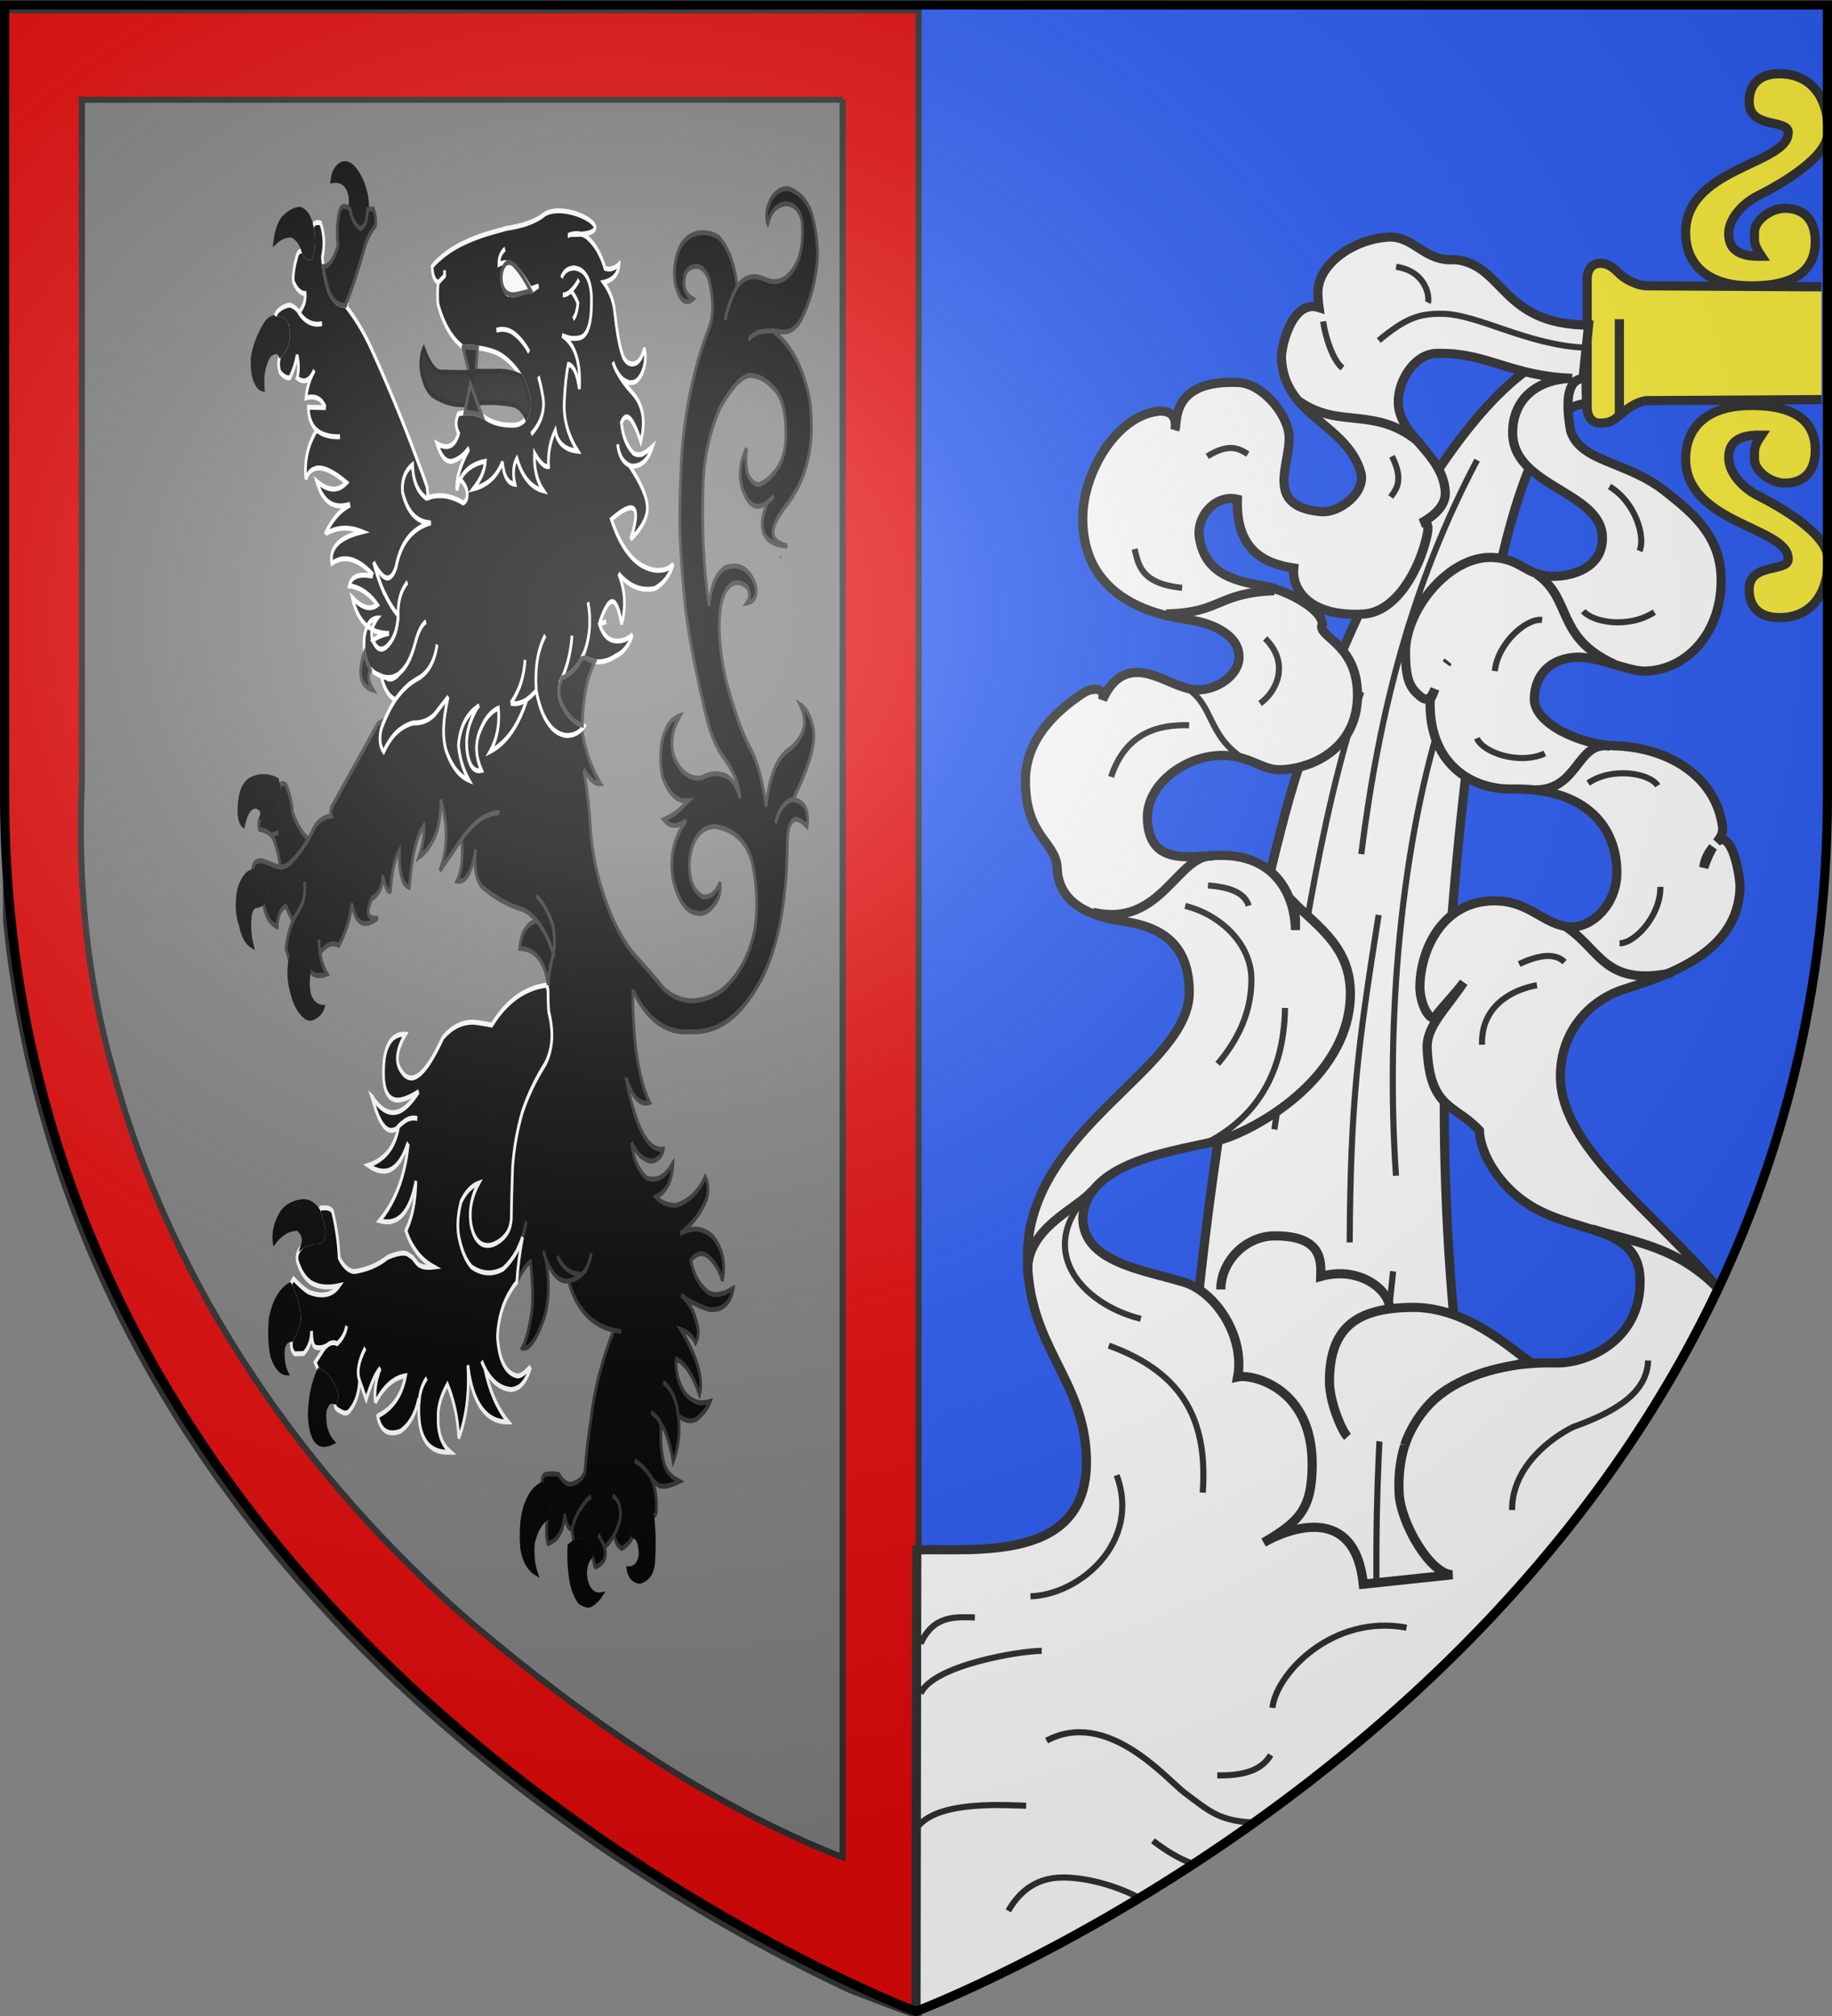 <?xml version="1.0" encoding="UTF-8" standalone="no"?>
<svg
   xmlns:dc="http://purl.org/dc/elements/1.1/"
   xmlns:cc="http://creativecommons.org/ns#"
   xmlns:rdf="http://www.w3.org/1999/02/22-rdf-syntax-ns#"
   xmlns:svg="http://www.w3.org/2000/svg"
   xmlns="http://www.w3.org/2000/svg"
   xmlns:xlink="http://www.w3.org/1999/xlink"
   xmlns:sodipodi="http://sodipodi.sourceforge.net/DTD/sodipodi-0.dtd"
   xmlns:inkscape="http://www.inkscape.org/namespaces/inkscape"
   height="660"
   width="600"
   version="1.0"
   id="svg2"
   sodipodi:version="0.32"
   inkscape:version="0.48.4 r9939"
   sodipodi:docname="Blason_ville_fr_Morsbronn-les-Bainsf(Bas-Rhin).svg"
   inkscape:output_extension="org.inkscape.output.svg.inkscape"
   sodipodi:modified="true">
  <rect width="100%" height="100%" fill="#808080" stroke="none"/>
  <title
     id="title2998">Blason de la commune de Saint-Blaise-la-Roche (67 - Bas-Rhin)</title>
  <sodipodi:namedview
     inkscape:window-height="736"
     inkscape:window-width="1360"
     inkscape:pageshadow="2"
     inkscape:pageopacity="0.0"
     guidetolerance="10.0"
     gridtolerance="10.0"
     objecttolerance="10.0"
     borderopacity="1.0"
     bordercolor="#666666"
     pagecolor="#ffffff"
     id="base"
     showgrid="false"
     height="660px"
     inkscape:zoom="0.79090909"
     inkscape:cx="300"
     inkscape:cy="330"
     inkscape:window-x="1436"
     inkscape:window-y="-4"
     inkscape:current-layer="layer4"
     showborder="true"
     inkscape:showpageshadow="false"
     inkscape:window-maximized="1"
     showguides="true"
     inkscape:guide-bbox="true"
     inkscape:snap-global="false"
     inkscape:snap-nodes="true"
     inkscape:object-nodes="true">
    <sodipodi:guide
       orientation="0,1"
       position="1309.101,-29.928"
       id="guide14304" />
  </sodipodi:namedview>
  <defs
     id="defs6">
    <linearGradient
       id="linearGradient2893">
      <stop
         style="stop-color:white;stop-opacity:0.314;"
         offset="0"
         id="stop2895" />
      <stop
         id="stop2897"
         offset="0.19"
         style="stop-color:white;stop-opacity:0.251;" />
      <stop
         style="stop-color:#6b6b6b;stop-opacity:0.125;"
         offset="0.6"
         id="stop2901" />
      <stop
         style="stop-color:black;stop-opacity:0.125;"
         offset="1"
         id="stop2899" />
    </linearGradient>
    <radialGradient
       inkscape:collect="always"
       xlink:href="#linearGradient2893"
       id="radialGradient11919"
       gradientUnits="userSpaceOnUse"
       gradientTransform="matrix(1.551,0,0,1.35,-227.894,-51.264)"
       cx="276.81"
       cy="187.125"
       fx="276.81"
       fy="187.125"
       r="300" />
  </defs>
  <g
     inkscape:groupmode="layer"
     id="layer1"
     inkscape:label="Fond écu"
     style="display:inline"
     sodipodi:insensitive="true">
    <path
       style="fill:#2b5df2;stroke:none;display:inline"
       d="m 597.794,1.906 0,258.219 c 0,275.77 -276.332,389.636 -296.531,397.594 l 0,-655.812 296.531,0 z"
       id="rect3775"
       inkscape:connector-curvature="0" />
    <path
       style="fill:#e20909;stroke:#313131;stroke-width:2;stroke-linecap:butt;stroke-linejoin:miter;stroke-miterlimit:4;stroke-opacity:1;stroke-dasharray:none;display:inline"
       d="m 300.844,3.376 0,655.969 c -0.378,0.15 -0.599,0.217 -0.844,0.312 -7.348,-2.661 -14.483,-5.369 -21.469,-8.062 C 215.441,622.208 23.491,515.86 2,301.532 L 2,3.376 l 298.844,0 z m -24.875,29.281 -249.156,0 0,223.281 c -1.424,31.867 1.448,63.985 10.25,94.594 19.153,71.272 62.923,133.382 117.031,180.531 36.841,31.123 77.082,59.375 121.875,77 l 0,-575.406 z"
       id="path10634"
       inkscape:connector-curvature="0" />
  </g>
  <g
     inkscape:groupmode="layer"
     id="layer2"
     inkscape:label="Meubles"
     style="display:inline"
     sodipodi:insensitive="true">
    <g
       id="g40791"
       transform="matrix(-0.718,0,0,1.369,-8.459,-221.233)">
      <g
         style="fill:#000000;stroke:#313131;stroke-width:1.009;display:inline"
         transform="matrix(-0.71,0,0,0.71,41.857,97.344)"
         inkscape:label="Calque 1"
         id="g23302">
        <g
           style="fill:#000000;stroke:#313131;stroke-width:1.009"
           id="g35447"
           transform="matrix(1.144,0,0,1.104,93.352,-64.779)">
          <path
             d="m 440.397,206.2 c -0.101,-0.1 -0.101,-0.2 -0.101,-0.2 -0.3,-0.5 -0.6,-0.8 -0.899,-1.2 -0.101,-0.2 -0.2,-0.3 -0.2,-0.4 -0.4,-0.4 -0.7,-0.7 -1.101,-1.1 -1.3,-1.3 -2.899,-2.4 -4.8,-3.2 -0.1,-0.1 -0.3,-0.1 -0.399,-0.2 -1.601,-0.6 -3.2,-1.2 -5.101,-1.6 -3.5,-0.4 -6.8,0.5 -9.8,2.6 -3,2.9 -3.8,5.6 -2.4,7.9 0,0.1 0,0.2 0.101,0.3 0.1,-0.1 0.1,-0.3 0.2,-0.4 1.199,-3.5 4.399,-5.4 9.699,-5.9 2.301,0.1 4.2,0.5 5.601,1.2 1.2,0.6 2.1,1.4 2.8,2.3 0.2,0.3 0.3,0.6 0.5,0.9 0.2,0.3 0.3,0.8 0.5,1.3 0.7,5.9 -0.7,10.4 -4.2,13.6 -4.5,4.1 -10,5.4 -16.6,3.8 -6.601,-1.6 -11.8,-0.9 -15.7,2.2 -0.1,0 -0.1,0 -0.1,0 -3,2.9 -5.301,6.3 -6.801,10.3 1.5,-4 3.801,-7.4 6.801,-10.3 l 0,-0.1 c -1.301,-6.6 -4.801,-11.5 -10.301,-14.9 -3.8,-1.3 -8,-1.8 -12.699,-1.2 l 0,0 c -6.601,1 -10.601,4.2 -11.9,9.7 -0.9,3.9 0.2,7.3 3.4,10 1.899,1.3 4.1,1.5 6.699,0.3 -4.5,-1.4 -6,-3.9 -4.399,-7.6 1.2,-1.5 3.3,-2.4 6.399,-2.4 2.9,0.1 5.2,1.4 6.9,3.8 2,4.5 2.6,8.3 1.7,11.7 -0.3,1.3 -0.9,2.5 -1.7,3.6 -8.6,12.1 -13.7,25.4 -15.4,40 -1,11.5 -1.1,19.9 -0.6,25.2 0.1,1.9 0.4,3.8 0.6,5.9 0.5,3.8 1.2,8.1 2,12.7 1.301,7.1 4.7,17.2 10.301,30.601 2.699,7 6.199,12.3 10.699,15.8 1.4,1 2.5,1.899 3.7,2.899 3.601,3.2 5.7,6.601 6.2,10.101 -1.6,-3.8 -4.5,-6.101 -8.7,-7 -0.7,-0.101 -1.399,-0.3 -2.1,-0.3 -3.5,-0.5 -7,-0.101 -10.4,1 -2.2,0.199 -4.3,0.199 -6.2,-0.2 -3.8,-0.8 -7,-2.8 -9.5,-5.9 -2.5,-4.1 -1.399,-8.399 3.2,-12.8 -5,0.9 -8.3,3.5 -10.2,7.9 -1,4.1 -0.899,7.699 0.5,10.899 3.5,5 7.9,7.4 13.2,7.101 0.4,0 0.7,0 1.101,0 -0.4,0.199 -0.7,0.5 -1.101,0.699 -3.5,2.301 -7.7,4 -12.6,5.101 3.399,2.3 7.6,2.399 12.6,0.3 -7.1,5.3 -9.5,11.3 -7.3,18.1 3.3,7.2 8.6,10.7 16.1,10.2 l 0.101,0 c 0.1,-0.1 0.2,-0.1 0.399,-0.1 0.7,-0.101 1.301,-0.2 2,-0.3 6,-2.301 8.5,-5.301 7.7,-9 -2.3,3.3 -5.7,4.699 -9.899,4.3 -5,-1.601 -7.5,-5 -7.4,-10.5 0.6,-3.3 2,-5.8 4.1,-7.601 2.5,-2.1 6.101,-3.3 10.7,-3.3 11.2,1.101 18.2,5 20.9,11.7 2.5,7.1 2.899,13.6 1.1,19.8 -3.1,8.3 -9.5,14.601 -19.2,18.8 -6,2.101 -11.699,2.9 -17,2.9 -5.3,-0.2 -10.3,-1.4 -15,-3.7 -5.8,-3.899 -11.699,-7.5 -17.3,-10.899 0,-0.101 -0.2,-0.101 -0.2,-0.101 -7.199,-5 -13.199,-11.899 -18,-20.7 -2.6,-5 -4.5,-10.199 -5.3,-15.3 0,-0.1 0,-0.1 0,-0.2 -0.7,-6.3 -1.899,-12.6 -3.8,-18.899 l 0.3,-0.3 c 3,2.699 6,4 8.9,3.899 -4.8,-4.399 -8.2,-9.5 -10.101,-15.2 -0.1,-0.5 -0.1,-0.899 -0.1,-1.5 l -0.499,0.1 c -2.6,1.399 -5.7,2 -9.2,1.8 -4,-0.4 -7.2,-1.7 -9.899,-4 -2.801,-2.3 -4.9,-5.5 -6.301,-9.7 -1.8,1.2 -3.6,2.101 -5.399,2.8 0,0.2 -0.1,0.301 -0.2,0.5 -3.7,6.101 -8.7,10.601 -15.2,13.5 -1.6,0.7 -3.3,1.301 -5,1.801 1.2,-1.2 2.1,-2.5 2.9,-3.801 1.7,-3 2.2,-6.199 1.6,-9.399 -2.7,0.7 -5,1.8 -7,3.399 -0.8,0.601 -1.5,1.4 -2.2,2.2 -4,4.3 -4,8.7 -0.2,13.4 -2.9,0.399 -5,-0.3 -6.5,-2.2 -0.5,-0.7 -0.9,-1.4 -1.2,-2.2 -0.1,-0.3 -0.1,-0.399 -0.2,-0.6 -1.3,-4.101 -0.1,-8.2 3.6,-12.3 0.7,-0.801 1.4,-1.5 2.2,-2.2 -6.4,2.399 -10.1,6.3 -10.9,11.899 0.5,2.7 1.6,5.301 3.3,7.601 0,0.1 0.2,0.3 0.3,0.399 0.6,0.801 1.4,1.7 2.2,2.5 0.1,0.101 0.1,0.101 0.1,0.101 -5.3,-1.2 -9.6,-4.101 -12.8,-9 -1.7,-3.101 -1.9,-7 -0.5,-11.9 0,0 0,0 0.1,-0.1 0.3,-1.4 0.9,-2.8 1.5,-4.4 l -7.7,5.4 c -3.2,1.7 -7.1,2.6 -11.6,2.5 l -0.1,0 c -2.4,0.3 -4.7,0.899 -6.8,1.7 -3.9,1.399 -7.2,3.8 -10,7.1 -2.1,-1.6 -2.6,-4 -1.4,-6.9 0.6,-0.899 1.2,-1.8 1.9,-2.699 l -3.7,1 -25.5,25 c -1.2,1.1 -1.4,2.3 -0.7,3.199 -4.2,0.301 -7.5,1.4 -9.8,3.801 -1,1.1 -1.9,2.1 -3.1,3.199 -2.7,2.7 -6.2,5 -10.1,7.301 -1.9,0.899 -3.9,1.3 -5.9,1.3 -1.3,-0.101 -2.6,-0.3 -4,-0.7 l -0.3,-0.1 -5.5,-1.101 c -3,-0.2 -4.8,0.4 -5.3,2 -0.1,0.4 -0.1,0.8 0,1.2 0.2,0.8 0.8,1.3 2.1,1.6 3.4,0.5 5.2,1.4 5.5,2.801 0.9,2.5 0.3,4.199 -1.7,5.1 0.9,3.9 3.5,6.3 7.7,7.4 0.2,-3.301 1.8,-5.4 4.8,-6.301 l 3.9,4.5 4.7,-4.399 c 1.8,-2.101 2.4,-4.601 1.9,-7.5 0.5,2.899 -0.1,5.399 -1.9,7.5 l -4.7,4.399 c -2,2.801 -3.2,5.601 -3.7,8.4 l 2,4 c 0.9,-2.4 2.9,-3.3 6.1,-3 3.1,1 4.8,3 5.1,5.8 2.1,1.601 5.4,1.9 9.8,1 -2.1,-2 -3.4,-4.2 -4,-6.7 -0.1,-0.1 -0.1,-0.1 -0.1,-0.1 -0.2,-1.1 -0.4,-2.4 -0.4,-3.7 0,1.3 0.2,2.601 0.4,3.7 l 1,-0.2 c 3,-2.1 6.3,-2.7 9.7,-1.7 4.2,-4.3 6.6,-8.6 7.2,-12.699 0.1,0 0.1,0 0.1,-0.101 2.1,6.2 6.9,7.7 14.7,4.4 -5.9,0.6 -7.1,-1.5 -3.3,-6.101 0.1,0.101 0.2,0.101 0.4,0.101 3.5,-1.5 5.4,-3.5 5.5,-6 0,-0.3 0,-0.601 0,-0.9 0.1,0.2 0.3,0.5 0.3,0.7 0,0 0,0 0.1,0.1 1.5,3.301 2.9,4.5 4,3.9 0.7,-5.8 2.4,-10 5,-12.4 -0.2,6.9 1.6,10.601 5.6,11.301 0.6,-4 1.4,-7.4 2.4,-10.301 0.1,-0.1 0.1,-0.3 0.2,-0.399 1.4,-3.8 3.3,-6.4 5.6,-8.2 0.2,3.2 -0.7,6.5 -2.8,9.7 4,-1.601 7.2,-4 9.7,-7.3 1.9,-3.101 2.7,-6.5 2.6,-10.2 4.1,7.7 3.9,14.899 -0.5,21.6 l 12.2,-9.7 c 1.2,-0.899 2.5,-1.8 3.8,-2.6 5.3,-3.4 11.1,-5.2 17.4,-5.5 -6.3,0.3 -12.1,2.1 -17.4,5.5 -1.3,0.8 -2.6,1.7 -3.8,2.6 0.9,5.801 0,10 -2.6,12.9 4.5,0.5 7.9,-2.3 10,-8.2 0.2,-0.5 0.3,-0.899 0.5,-1.399 -1.1,5.3 0.1,9 3.6,11.3 7.3,3.399 14.9,5.7 22.7,6.899 1.1,0.301 2.2,0.601 3.2,1 0.8,0.301 1.5,0.7 2.3,1.101 0.899,0.3 1.699,0.8 2.5,1.399 3.699,2.4 6.699,5.7 9.3,10.101 0.899,-2.4 0.8,-5.4 -0.3,-8.9 -1.5,-2.399 -3.301,-4.399 -5.301,-6.2 -1.3,-1 -2.6,-1.899 -3.899,-2.6 1.3,0.7 2.6,1.6 3.899,2.6 2,1.801 3.801,3.801 5.301,6.2 1.1,3.5 1.199,6.5 0.3,8.9 -0.101,0 -0.2,0.1 -0.101,0.2 -1.6,2.899 -2.5,5.899 -2.8,9.3 -0.1,0.5 -0.1,1.1 -0.1,1.6 0,2.101 0.1,4.3 0.399,6.5 1.4,3.101 2,5.9 1.7,8.5 -0.3,2.4 -1.3,4.7 -3,6.7 -0.2,0.2 -0.3,0.4 -0.6,0.7 -5.7,4.899 -9.9,9.8 -12.9,14.7 -3,5.6 -4.8,11.3 -5.5,16.899 -0.4,5.7 -0.6,10.601 -0.7,14.5 0.1,2.101 -0.6,3.9 -2.2,5.4 -1.6,1.399 -3.9,2.6 -7.1,3.399 -2.8,0.7 -5.4,0.7 -7.6,0 -2.5,-0.899 -4.2,-2.399 -5.2,-4.6 -0.4,-0.6 -0.6,-1.5 -0.8,-2.3 -0.7,-3.9 0.8,-7.8 4.6,-11.601 -4,0.801 -7.3,2.7 -9.9,5.601 -1.8,3.8 -2.3,7.3 -1.4,10.399 0.1,0.4 0.3,0.7 0.4,1.101 1.6,3.899 3.9,6.7 6.9,8.5 5.6,2.1 11.5,2.399 17.3,0.7 0.1,0 0.3,0 0.4,-0.101 3,-1.5 5.5,-3.3 7.6,-5.3 0.1,-0.2 0.3,-0.3 0.4,-0.5 0.1,-0.1 0.2,-0.3 0.3,-0.4 1,-1.1 1.9,-2.3 2.6,-3.5 0.8,-1.5 1.5,-3.1 2,-4.8 -0.5,1.7 -1.2,3.3 -2,4.8 -1.7,4.9 -2.7,9.4 -3.2,13.5 0,0 0,0 0,0.101 2.5,-3 5.1,-5.101 7.6,-6.2 1.4,6.8 1.601,12.2 0.601,16 -1.4,4.8 -3.101,8.4 -5.101,10.4 0.9,0.199 1.8,0 2.7,-0.2 l 0,0 c 2.6,-0.8 5.4,-3.101 8.2,-7.101 2.6,-3.3 3.8,-7.399 3.7,-12.1 -0.101,-2.6 -0.5,-4.9 -1.101,-6.7 -0.2,-0.5 -0.399,-1 -0.6,-1.5 -0.4,-0.7 -0.8,-1.399 -1.3,-1.899 0.5,0.5 0.899,1.199 1.3,1.899 0.3,0.5 0.6,0.9 1,1.4 3.2,3.899 7,5.899 11.3,5.8 0.2,0 0.4,0 0.7,-0.1 0.399,-0.101 0.7,-0.101 1.1,-0.101 0.101,0 0.101,0 0.2,0 2.5,-0.399 4.6,-1 6.3,-1.899 -2.5,0.1 -4.8,-0.2 -6.8,-0.9 -2.8,-0.8 -5.2,-2.4 -7.1,-4.6 1.899,2.199 4.3,3.8 7.1,4.6 2,0.7 4.3,1 6.8,0.9 2.7,-1.4 4.3,-3.601 5.2,-6.4 -0.9,2.8 -2.5,5 -5.2,6.4 -1.7,0.899 -3.8,1.5 -6.3,1.899 -0.1,0 -0.1,0 -0.2,0 -0.399,0 -0.7,0 -1.1,0.101 4.3,8.5 12.8,13.5 25.399,15.1 1.301,0.1 2.801,0.3 4.2,0.4 -1.399,-0.101 -2.899,-0.301 -4.2,-0.4 -6.6,9.1 -10.8,18 -12.8,27.1 -1.5,5.2 -2.7,10.7 -3.399,16.301 -0.5,0.6 -1.101,1.1 -1.801,1.699 -0.5,0.301 -0.899,0.5 -1.399,0.7 -1.4,0.601 -3.2,1 -5.3,1.2 -2.2,-0.2 -4.301,-1.2 -6.101,-3 -2.3,-0.3 -4.899,-0.3 -7.8,0 -1.5,0.6 -2,1.6 -1.5,3 1.7,0.5 2.9,1.8 3.6,3.8 0.5,2.101 0.301,4 -0.399,5.9 -0.101,0.2 -0.101,0.3 -0.2,0.5 l 0,0 c -1,2.899 -0.9,5.6 0.2,7.899 5.7,-1.1 8.8,-4.1 9.399,-9.1 0.5,2.9 1.801,4.4 3.7,4.7 0.101,0 0.101,0 0.3,0 1.601,-3.4 4.2,-6.2 7.601,-8.3 0.399,-0.4 0.899,-0.7 1.399,-0.9 0.601,-0.3 1.2,-0.6 1.7,-0.8 -0.5,0.2 -1.1,0.5 -1.7,0.8 -0.5,0.2 -1,0.5 -1.399,0.9 -3.4,2.1 -6,4.899 -7.601,8.3 l 1.101,4.1 c 1.7,-0.5 3.5,-0.7 5.2,-0.6 2.1,1.2 3.6,2.7 4.8,4.399 0.1,0 0.1,0.101 0.2,0.101 0.6,1 1.199,2 1.5,3.2 l 0.399,0.3 c 4.8,-1 6.601,-3 5.2,-5.9 -0.1,0 -0.1,-0.2 -0.2,-0.3 -0.2,-0.3 -0.399,-0.6 -0.6,-0.9 l -2.8,-2.8 2.8,2.8 c 0.2,0.301 0.399,0.601 0.6,0.9 0.101,0.1 0.101,0.3 0.2,0.3 l 0.4,-0.3 c 1.899,-1.1 3.6,-2.2 4.899,-3.5 1.7,-1.7 2.9,-3.6 3.601,-5.7 0.199,-3.1 -1.301,-5.2 -4.4,-6.3 3.1,1.1 4.6,3.2 4.4,6.3 -0.7,2.101 -1.9,4 -3.601,5.7 l 0.3,0.4 c 0,0.199 0.2,0.5 0.301,0.8 0.699,1.399 1.899,2.3 3.699,2.899 3.2,-1.1 5.301,-2.399 6.4,-4 -0.5,-2.199 0.2,-4.199 2,-5.899 1.7,-1.2 3.6,-1.9 5.5,-1.9 1.2,0 2.4,0.7 3.5,2 0,0 0,0 0.1,0 1.5,-0.3 2.2,-1 1.9,-2 0.3,-1.899 0,-3.7 -0.5,-5.5 -0.1,-0.2 -0.1,-0.399 -0.2,-0.5 -0.399,-0.899 -0.8,-1.8 -1.3,-2.7 -0.2,-0.199 -0.4,-0.5 -0.6,-0.699 0,-0.101 -0.101,-0.301 -0.2,-0.4 -0.101,-0.1 -0.101,-0.1 -0.101,-0.1 -2.8,-2.4 -6,-4.101 -9.3,-5.101 3.3,1 6.5,2.7 9.3,5.101 0,0 0,0 0.101,0.1 l 0,0 c 0.1,0.1 0.2,0.2 0.2,0.4 0.199,0 0.3,0.199 0.5,0.3 0.699,0.3 1.199,0.7 1.899,1 0.3,0.2 0.601,0.3 0.9,0.399 2.3,0.9 6.399,0.601 12.3,-1 -5.1,-1.399 -8,-3.399 -8.9,-6 -1.199,-2.699 -1.699,-5.6 -1.5,-8.699 0,-0.301 0,-0.7 0,-1.301 -0.1,-0.5 -0.199,-1.199 -0.3,-1.899 -0.8,-1 -2.5,-2.101 -5.2,-3.2 2.7,1.1 4.4,2.2 5.2,3.2 0.601,0.5 1.2,1 1.8,1.6 2.101,2.4 4,5.8 5.4,10.3 3,-4.5 4,-9.199 2.9,-14 0,-0.1 0,-0.1 -0.101,-0.199 -0.1,-0.5 -0.2,-1 -0.399,-1.5 -0.4,-1.801 -1.301,-3.301 -2.601,-4.801 -1.3,-1.5 -3.2,-2.699 -5.399,-3.8 2.199,1.101 4.1,2.3 5.399,3.8 1.299,1.5 2.2,3 2.601,4.801 0.199,0.5 0.3,1 0.399,1.5 0.101,0.1 0.101,0.1 0.101,0.199 3.399,1.5 6.699,1.9 10,1.101 3.699,-1.601 6.399,-3.4 7.899,-5.5 -2.3,0.399 -4.399,0.399 -6.2,0.399 -0.1,-0.199 -0.1,-0.199 -0.1,0 -3.1,-0.399 -5.7,-1.399 -8,-2.899 -0.1,-0.101 -0.3,-0.3 -0.4,-0.4 -0.1,-0.1 -0.1,-0.1 -0.199,-0.1 l 0,0 c -0.801,-0.7 -1.4,-1.4 -1.9,-2.101 -1.7,-2.1 -2.5,-4.5 -2.4,-7.399 l 0.2,-0.4 c 5,1.3 9.3,4.9 13,10.8 2.2,-4.899 -1.3,-11.5 -10.7,-19.899 3.801,0.7 6.7,2 8.5,4.1 1.601,-1.6 1.801,-3.399 0.9,-5.399 -1.8,-4.301 -4.9,-7.301 -9.1,-9.101 4.399,1.8 8.699,3 13,3.8 1.199,0.301 2.399,0.5 3.699,0.601 6.9,0.1 11.2,-2.101 12.601,-6.5 -1.9,0.6 -3.7,1.1 -5.2,1.5 -0.1,0 -0.2,0 -0.3,0 -0.101,0 -0.101,0 -0.2,0 -3.9,0.7 -6.9,0.5 -9.2,-0.601 -0.2,-0.1 -0.3,-0.3 -0.5,-0.3 -4.2,-2.1 -7,-5.1 -8.399,-9.1 2.8,-2.101 5.899,-2.601 9.199,-1.5 4.101,1.899 7,4.399 8.5,7.6 1.9,-4.899 0.301,-9.2 -4.699,-12.899 -0.301,-0.301 -0.601,-0.4 -0.9,-0.601 -5.7,-2.6 -11.8,-2.899 -18.2,-0.7 6.7,-2.8 11.7,-6.399 15,-10.699 1.2,-2.601 0.9,-4.801 -0.8,-6.7 -3.7,4.6 -9.2,7.399 -16.4,8.7 -4.6,0 -8.3,-0.801 -11.3,-2.601 6,-1.5 9.2,-5.1 9.601,-10.5 -0.301,0.2 -0.4,0.4 -0.601,0.7 -0.2,0.2 -0.399,0.3 -0.7,0.6 -2.8,2.5 -6.1,3.801 -10,3.801 -0.1,0 -0.1,0 -0.199,0 -0.301,0 -0.5,0 -0.7,0 -0.9,-0.101 -1.9,-0.2 -2.8,-0.4 -4.801,-2.6 -7.5,-6.1 -8.2,-10.7 2.899,3.5 6.8,5.4 11.399,5.601 2.801,-0.301 4.801,-1.2 5.9,-2.7 0.2,-0.3 0.4,-0.601 0.5,-1 -1.8,0.2 -3.5,0 -5.1,-0.5 -6.4,-2 -11.601,-9.101 -15.9,-21.101 0,0 0,-0.199 0,-0.3 0,0 0,0 0,0.101 0,0.1 0,0.1 0.1,0.199 3.5,5.801 8,8.4 13.101,7.4 -2.4,-2.7 -4.4,-6.2 -5.9,-10.4 -1.6,-4.199 -2.6,-9.1 -3.1,-14.699 -0.2,-1.7 -0.3,-3.5 -0.4,-5.4 l 0,-3.7 c 0.601,0.601 1.2,1.2 1.9,1.9 0.8,0.7 1.6,1.5 2.399,2.2 7.5,6.199 16.801,9 28,8.5 0,0 0.2,0 0.301,0 0.199,0 0.3,0 0.5,0 0.1,0 0.199,0 0.199,0 0.2,0 0.4,0 0.5,0 13.304,0.197 25.104,-4.103 35.304,-13.103 11.699,-10.1 17.6,-25.399 17.699,-45.6 0.4,-3.5 1.7,-5.5 4,-6 1.801,-0.3 4.101,0.3 7.101,2.1 1.2,-4.8 -1.4,-7.6 -7.7,-8.2 l -0.1,0 c -0.101,-0.1 -0.301,-0.1 -0.4,-0.1 -4,0.7 -6.9,2.6 -8.7,5.7 -0.3,0.5 -0.6,1 -0.8,1.6 0.2,-0.6 0.5,-1.1 0.8,-1.6 1.8,-3.101 4.7,-5 8.7,-5.7 0.1,-0.1 0.3,-0.1 0.4,-0.1 9.5,-10.5 13.199,-17.9 11,-22.101 -1.5,-3.3 -3.801,-5.6 -7.101,-6.7 4.5,5.101 2.7,9.601 -5.399,13.4 -7.4,2.4 -12,8.4 -13.7,17.7 -2,-7.7 -4.9,-13.601 -8.7,-17.5 -4.7,-4.601 -9.3,-11.7 -13.9,-21 -2.6,-6.3 -3.8,-12 -3.699,-17.3 0,-1.3 0.199,-2.5 0.399,-3.7 l 0,-0.1 c 0.7,-3.4 2.2,-5.7 4.5,-7.2 3.101,-2 6.8,-2 10.9,-0.1 1.6,1.8 1.5,3.4 -0.3,4.8 4.199,-0.4 5.899,-2.1 4.899,-5.2 -0.5,-0.8 -1.1,-1.5 -1.7,-2.2 -3.5,-3.5 -8.699,-4.7 -15.6,-3.3 -0.1,0.1 -0.2,0.1 -0.4,0.1 -0.199,0.1 -0.5,0.3 -0.699,0.4 -4.301,1.8 -6.801,5.5 -7.801,11 l 0,0 c -3.1,-11.8 -4.199,-24.5 -3.199,-38.2 0.6,-7.3 3.6,-14.7 9.199,-22 7.101,-6.8 12.9,-10.2 17.801,-10 4.8,0.2 9.3,1.7 13.699,4.6 4.301,2.9 6.101,8.1 5.601,15.4 -0.601,4.7 -3.5,8.3 -8.601,10.9 -0.3,0.1 -0.399,0.3 -0.6,0.4 -0.9,0.4 -2,0.9 -3.2,1.3 -0.5,0.1 -1,0.3 -1.5,0.4 -2.3,0.7 -4.7,-0.2 -7,-2.3 -1.5,-1.9 -1.8,-4.7 -1.1,-8.4 -4.5,5.1 -4.8,9.9 -0.8,14.3 3.199,3.6 7.399,4.2 12.5,2.1 1.1,-0.5 2.3,-1.1 3.6,-1.9 -1.3,0.8 -2.5,1.4 -3.6,1.9 -5.601,7.5 -3.101,12 7.6,13.1 1.1,0.1 2.3,0.2 3.6,0.2 -8.1,-1 -10.1,-3.7 -6,-7.9 0.601,-0.7 1.301,-1.4 2.301,-2.1 0.699,-0.6 1.3,-1.2 2.1,-1.7 12.7,-8.4 17.4,-19.3 14.2,-32.6 -2.9,-8.3 -8.3,-14.8 -16.4,-19.2 -1.3,-0.7 -2.7,-1.3 -4.2,-2.1 -2.899,0 -5.6,0.1 -8.199,0.4 -2.4,0.5 -4.2,1.3 -5.601,2.3 1.4,-1 3.2,-1.8 5.601,-2.3 2.6,-0.3 5.3,-0.4 8.199,-0.4 1.7,0.1 3.5,0.2 5.301,0.3 4.199,0.2 7.8,-1.2 10.699,-4.1 4.9,-5.4 7.9,-11.4 8.9,-18.1 0.2,-4.499 -0.8,-8.999 -3.1,-13.499 z"
             id="path3707"
             style="fill:#000000;fill-opacity:1;stroke:#313131;stroke-width:1.514;stroke-opacity:1"
             inkscape:connector-curvature="0" />
          <path
             sodipodi:nodetypes="ccccccccccccccccccccccscccsccccccccscccccsccccccccccccccscscccccccscccccccscsccccccccccccccccccccccccsccccccccsccccccccccccccccccscscsccccccccccssccccscccccccccccccccsccccscccsccccccccccsccccccccsccccccccscccscccccccscccccccsccccscccccsccsccsccsccsccccccccccccccccccccccccccccccscscscccscccccccccsccccccccccccccccscccsscsccscccccccccccccccccsccccscscccscc"
             d="m 290.297,206 c -4.8,2.2 -12.2,3.6 -22.2,4.4 -0.3,0.1 -0.6,0.1 -0.8,0.2 l -0.1,0 c -15.6,2.1 -27.3,4.9 -35,8.6 -2,0.9 -3.7,1.8 -5.1,2.8 0.2,2.7 1.3,4.3 3.4,4.8 0,0.1 0,0.1 0,0.1 l 0,0 3.6,-2.1 0,-1.7 0,1.7 -3.6,2.1 0,0 c -0.4,2.5 -0.4,4.7 -0.1,6.6 3.1,6.1 7.8,10.5 14.1,13.1 0,0 0,0 0.1,0 0,0 0,0 0.1,0.1 2.8,-0.1 5.5,-0.1 7.9,0.1 3.3,0.2 6.3,0.6 8.9,1.1 0,0 0,0 0.1,0 2.6,0.5 4.8,1.2 6.8,2.1 3.5,1.6 6.4,3.4 8.6,5.4 1.1,1 2,2.1 2.8,3.2 2.4,3.9 2.5,7.1 0.1,9.6 -0.2,0.1 -0.3,0.2 -0.4,0.3 -1.4,1.1 -3.7,1.9 -7.2,1.9 -6.3,0 -11.5,-0.8 -15.4,-2.3 -0.5,-0.2 -1.1,-0.3 -1.7,-0.5 -2.7,-0.8 -6,-1.1 -9.7,-1 -1.1,0.1 -2.4,0.2 -3.6,0.3 -1.8,2 -1.7,4 0.1,6 -2.1,3.9 -6.2,5 -12.2,3.1 2.2,3.8 4.9,5.6 8.3,5.4 3,-0.4 6.2,-1.5 9.2,-3.7 0.2,-0.1 0.4,-0.2 0.6,-0.3 -0.2,0.1 -0.4,0.2 -0.4,0.5 -3.1,3.1 -5.1,6 -6,8.5 0,0 0,0 0,0.1 -0.1,0 -0.1,0 -0.1,0.1 -0.4,1.3 -0.6,2.5 -0.3,3.6 0.3,-1.2 0.9,-2.3 1.8,-3.3 2.6,-2.9 7.3,-4.8 14.1,-5.5 -0.3,2.7 -2.6,5.5 -6.7,8.4 8,-1.1 13.4,-3.9 16.3,-8.2 0.7,4.3 3,6.5 7,6.8 -1.3,-3.2 -0.9,-5.9 1.1,-7.9 2.9,5.5 7.8,8.9 14.899,9.9 -3.6,-2.9 -5.3,-6.7 -5,-11.5 3.101,3 5.7,4.3 7.9,4.1 -0.4,-4.1 0.9,-7.8 3.8,-11.1 1,3.8 5.2,6 12.601,6.4 -5.5,-4.8 -7.9,-9.7 -7.601,-14.7 0.4,-5.1 1.2,-9 2.3,-11.8 3,0.4 5,2.8 6.2,7.5 0.8,-8.2 -2.399,-13.6 -9.7,-16.3 2.101,0.5 4.2,0.9 6.2,0.9 1.3,0 2.5,0 3.8,-0.2 4.2,-0.6 6.5,-4.2 6.5,-10.8 0,-1.3 0,-2.5 -0.3,-3.5 0,-0.1 0,-0.1 0,-0.1 -0.7,-3 -2.5,-5 -5.3,-6.1 -0.1,-0.1 -0.3,-0.1 -0.4,-0.1 0,-0.1 -0.199,-0.1 -0.199,-0.1 -0.601,-0.2 -1.101,-0.3 -1.801,-0.4 -0.5,-0.1 -1.1,-0.1 -1.699,-0.2 -3.5,0.1 -5.9,1 -7.101,3 1.2,-2 3.601,-2.9 7.101,-3 0.6,0.1 1.199,0.1 1.699,0.2 0.7,0.1 1.2,0.2 1.801,0.4 0,0 0.199,0 0.199,0.1 0.101,0 0.301,0 0.4,0.1 2.8,1.1 4.6,3.1 5.3,6.1 0,0 0,0 0,0.1 0.3,1 0.3,2.2 0.3,3.5 0,6.6 -2.3,10.2 -6.5,10.8 -1.3,0.2 -2.5,0.2 -3.8,0.2 -2,0 -4.1,-0.4 -6.2,-0.9 7.301,2.7 10.5,8.1 9.7,16.3 -1.2,-4.7 -3.2,-7.1 -6.2,-7.5 -1.1,2.8 -1.899,6.7 -2.3,11.8 -0.3,5 2.101,9.9 7.601,14.7 -7.4,-0.4 -11.601,-2.6 -12.601,-6.4 -2.899,3.3 -4.2,7 -3.8,11.1 -2.2,0.2 -4.8,-1.1 -7.9,-4.1 -0.3,4.8 1.4,8.6 5,11.5 -7.1,-1 -12,-4.4 -14.899,-9.9 -2,2 -2.4,4.7 -1.1,7.9 -4,-0.3 -6.3,-2.5 -7,-6.8 -2.9,4.3 -8.3,7.1 -16.3,8.2 4.1,-2.9 6.4,-5.7 6.7,-8.4 -6.8,0.7 -11.5,2.6 -14.1,5.5 2.4,1.3 3.7,2.7 3.9,4.1 0.2,1.7 -0.6,2.7 -2.3,3.1 -1.4,-0.5 -2.8,-0.9 -4.2,-1.2 -5.1,-1.2 -10.1,-1.3 -15.1,-0.5 -0.2,0 -0.3,0 -0.4,0.1 -0.4,0 -0.8,0 -1.1,0.1 -4.9,-2 -7.3,-5.4 -7.6,-10.2 -4.2,1.9 -6.2,4.7 -5.6,8.5 2.7,6 7.8,9 15.5,9.3 0.1,0 0.3,0 0.5,0 -0.2,0 -0.4,0 -0.5,0 -10.3,1.7 -16.7,6.2 -19.2,13.5 -2.9,4.8 -7.1,4.3 -12.5,-1.5 0.3,0.8 0.8,1.7 1.2,2.4 1.4,2.6 3,4.9 4.7,7 0,0 0,0 0.1,0 2.3,2.7 4.8,4.9 7.7,6.8 -0.1,-3.7 1.1,-6.6 3.6,-8.8 0.5,-0.5 1,-0.9 1.7,-1.3 -0.7,0.4 -1.2,0.8 -1.7,1.3 -2.5,2.2 -3.7,5.1 -3.6,8.8 -0.3,3.9 -2,6.8 -5.2,8.8 -3.2,2.1 -5.9,1.9 -8.2,-0.3 -0.3,-0.3 -0.5,-0.6 -0.8,-0.8 -0.7,-1 -0.9,-2.1 -0.3,-3.4 l -2.8,-1 c -0.7,0.8 -1.2,1.8 -1.6,3 -0.3,1.9 -0.3,3.6 0,5 0.5,2.2 1.7,3.8 3.5,5.1 0.7,0.4 1.5,0.8 2.5,1.2 1.2,0.3 2.4,0.7 3.5,0.9 0.2,0.1 0.5,0.1 0.7,0.199 0.5,0.101 1.1,0.101 1.7,0.2 1.3,0.101 2.6,0.101 3.9,-0.1 0.9,-0.2 1.9,-0.4 2.9,-0.7 0.2,-0.1 0.4,-0.2 0.6,-0.2 0.5,-0.3 0.9,-0.6 1.5,-0.8 1.2,-0.7 2.5,-1.6 3.6,-2.7 1.6,-1.6 2.9,-3.5 4.1,-5.9 1.6,-3.4 3.6,-5.6 6.1,-6.6 -2.5,1 -4.5,3.2 -6.1,6.6 -1.2,2.4 -2.5,4.3 -4.1,5.9 -1.1,1.101 -2.4,2 -3.6,2.7 -0.6,0.2 -1,0.5 -1.5,0.8 -0.2,0 -0.4,0.101 -0.6,0.2 l -0.2,0.3 c -0.9,0.4 -1.8,0.7 -2.6,0.9 -0.2,0.1 -0.4,0.1 -0.4,0.1 -1.3,0.101 -2.5,0 -3.6,-0.5 -0.6,-0.1 -1.2,-0.1 -1.7,-0.2 -0.2,-0.1 -0.5,-0.1 -0.7,-0.199 0.1,0.1 0.1,0.3 0.2,0.399 0,0.2 0.2,0.5 0.3,0.7 0,0.1 0.1,0.3 0.2,0.4 0,0.1 0,0.199 0.1,0.3 1.7,2.899 4.1,4.7 7.1,5.399 1.9,-1.399 3.8,-2.699 6,-3.8 1.8,-1 3.8,-1.7 5.9,-2.399 6.2,-1.7 10.1,-5.2 11.5,-10.601 -1.4,5.4 -5.3,8.9 -11.5,10.601 -2.1,0.699 -4.1,1.399 -5.9,2.399 -2.2,1.101 -4.1,2.4 -6,3.8 -2.2,1.801 -4.2,3.9 -6.1,6.301 -0.7,0.899 -1.3,1.8 -1.9,2.699 -1.2,2.9 -0.7,5.301 1.4,6.9 2.8,-3.3 6.1,-5.7 10,-7.1 2.1,-0.801 4.4,-1.4 6.8,-1.7 l 0.1,0 c 4.5,0.1 8.4,-0.8 11.6,-2.5 l 7.7,-5.4 c -0.6,1.601 -1.2,3 -1.5,4.4 -0.1,0.1 -0.1,0.1 -0.1,0.1 -1.4,4.9 -1.2,8.8 0.5,11.9 3.2,4.899 7.5,7.8 12.8,9 0,0 0,0 -0.1,-0.101 -0.8,-0.8 -1.6,-1.699 -2.2,-2.5 -0.1,-0.1 -0.3,-0.3 -0.3,-0.399 -1.7,-2.3 -2.8,-4.9 -3.3,-7.601 0.8,-5.6 4.5,-9.5 10.9,-11.899 0.3,-0.101 0.6,-0.2 0.8,-0.3 -0.2,0.1 -0.5,0.199 -0.8,0.3 -0.8,0.7 -1.5,1.399 -2.2,2.2 -3.7,4.1 -4.9,8.199 -3.6,12.3 0.1,0.2 0.1,0.3 0.2,0.6 0.3,0.8 0.7,1.5 1.2,2.2 1.5,1.9 3.6,2.6 6.5,2.2 -3.8,-4.7 -3.8,-9.101 0.2,-13.4 0.7,-0.8 1.4,-1.6 2.2,-2.2 2,-1.6 4.3,-2.699 7,-3.399 0.6,3.2 0.1,6.399 -1.6,9.399 -0.8,1.301 -1.7,2.601 -2.9,3.801 1.7,-0.5 3.4,-1.101 5,-1.801 6.5,-2.899 11.5,-7.399 15.2,-13.5 0.1,-0.199 0.2,-0.3 0.2,-0.5 -0.1,0.101 -0.3,0.101 -0.3,0.2 -0.1,0 -0.1,0 -0.1,0 -2.9,0.9 -5.7,1.3 -8.5,0.9 l -0.1,0 c 0,0 0,0 0.1,0 l 0,0 c 1.8,-1.4 3.3,-2.9 4.5,-4.5 0.2,-0.2 0.3,-0.4 0.5,-0.601 0.6,-0.899 1.1,-1.8 1.5,-2.699 0.8,-1.7 1.3,-3.5 1.5,-5.4 -0.2,1.9 -0.7,3.7 -1.5,5.4 -0.4,0.899 -0.9,1.8 -1.5,2.699 -0.2,0.2 -0.3,0.4 -0.5,0.601 -1.2,1.6 -2.7,3.1 -4.5,4.5 l 0,0 c -0.1,0 -0.1,0 -0.1,0 l 0.1,0 c 2.8,0.399 5.6,0 8.5,-0.9 0,0 0,0 0.1,0 0,-0.1 0.2,-0.1 0.3,-0.2 1.8,-0.699 3.6,-1.6 5.399,-2.8 -0.199,-1.8 -0.3,-3.5 -0.1,-5.3 0.3,-4.4 2,-8.2 5.2,-11.5 -3.2,3.3 -4.9,7.1 -5.2,11.5 -0.2,1.8 -0.1,3.5 0.1,5.3 1.4,4.2 3.5,7.4 6.301,9.7 2.699,2.3 5.899,3.6 9.899,4 3.5,0.2 6.601,-0.4 9.2,-1.8 0.1,-0.101 0.3,-0.2 0.5,-0.3 l 0.1,0 c 0,-0.101 0.2,-0.2 0.301,-0.301 0.199,-0.1 0.6,-0.3 0.699,-0.399 -0.3,-0.101 -0.699,-0.2 -1.1,-0.3 -4.6,-0.801 -8.4,-3 -11.8,-6.801 -1.9,-2.5 -1.7,-5 0.399,-7.6 l 0,0 0,0 c 1.2,-1.4 2.101,-2.9 3,-4.5 1.301,-2.6 2.2,-5.4 2.601,-8.4 -0.4,3 -1.3,5.8 -2.601,8.4 -0.899,1.6 -1.8,3.1 -3,4.5 4.9,-1.1 8.5,-3.1 11,-5.9 0.2,-0.199 0.4,-0.5 0.601,-0.699 0,0 0,0 0.1,-0.101 0.101,-0.2 0.3,-0.399 0.4,-0.6 0,0 0,0 0.1,0 l -0.1,0 c 0.1,-0.101 0.1,-0.101 0.2,-0.2 1.699,-2.4 2.699,-4.9 3.1,-7.7 0.1,-0.4 0.1,-0.7 0.1,-1.1 0,-0.2 0,-0.3 0,-0.5 l 0,0 c 0,-0.1 0,-0.3 0,-0.4 0,-0.8 0,-1.6 -0.1,-2.4 -0.1,0 -0.1,0 0,0 -0.2,-1.2 -0.4,-2.4 -0.9,-3.5 0.5,1.1 0.7,2.3 0.9,3.5 -0.1,0 -0.1,0 0,0 0.1,0.8 0.1,1.6 0.1,2.4 0,0.1 0,0.3 0,0.4 l 0,0 c 0,0.2 0,0.3 0,0.5 0,0.4 0,0.7 -0.1,1.1 -0.4,2.8 -1.4,5.3 -3.1,7.7 -0.101,0.1 -0.101,0.1 -0.101,0.2 -0.1,0 -0.1,0 -0.1,0 -0.101,0.2 -0.3,0.399 -0.4,0.6 -0.1,0.101 -0.1,0.101 -0.1,0.101 0.1,0.1 0.2,0.1 0.3,0.1 0.3,0.1 0.6,0.3 0.9,0.3 1.699,0.601 3.6,1 5.5,1.2 3.8,0.3 7.699,-0.2 11.899,-1.7 4.3,-1.1 7.5,-3.3 9.3,-6.5 -3,1.6 -6.6,2.2 -10.6,1.8 -3.5,-0.4 -6.1,-2 -7.9,-5 l 0.2,-0.1 0.101,0 -0.098,0 c 0,0 0,0 -0.2,0.1 l 3.801,-0.8 -3.301,0.7 -0.199,-0.7 c 5.399,-8.4 9.399,-8.1 12.1,0.7 2.6,-5 2.1,-10.1 -1.6,-15.3 6,3.9 12.699,5.4 20.3,4.5 5.2,-1.6 8.6,-4.2 10.3,-7.5 -2.2,1.6 -5.7,2.2 -10.6,1.9 -6,-0.6 -11.301,-2.5 -15.601,-5.9 -0.2,0 -0.3,-0.1 -0.3,-0.2 -3.2,-2.5 -5.9,-5.6 -8.2,-9.4 13.2,-6.2 16.8,-4.2 10.9,5.9 0,0.1 0,0.1 -0.101,0.2 6.2,-3.3 9.4,-6.5 9.4,-9.6 0,-3.1 -3.4,-7.5 -10.2,-13 -3.7,-1 -5.8,-3.1 -6.5,-6.4 0.7,3.3 2.8,5.4 6.5,6.4 0.601,0.1 1.101,0.3 1.7,0.3 5.3,0 9.1,-2 11.4,-6 -2,1 -3.801,1.8 -5.4,2.1 -0.1,0 -0.1,0 -0.1,0.1 0,0 -0.101,0 -0.2,0 -0.2,0.1 -0.4,0.1 -0.4,0.2 -1.7,0.2 -3.2,0.1 -4.399,-0.3 0,-0.1 -0.101,-0.1 -0.2,-0.1 -3.601,-2 -6,-5 -6.8,-9.3 2.699,-3.6 6.399,-1.7 10.899,5.8 2.9,-6.4 1.3,-11.3 -4.899,-15 -3.601,-2.1 -6.4,-4.2 -8.5,-6.4 l -0.2,-0.1 c -0.2,-0.2 -0.3,-0.4 -0.5,-0.6 -0.601,-0.7 -1.101,-1.4 -1.601,-2.2 0.5,0.8 1,1.5 1.601,2.2 0.2,0.2 0.3,0.4 0.5,0.6 l 0.2,0.1 c 1.699,1.7 3.699,2.8 6,3.2 0.699,0.2 1.5,0.3 2.199,0.2 2.301,0 4.2,-1 5.801,-2.8 2,-2.5 2.5,-5 1.399,-7.7 -1.3,3.1 -3.5,4.7 -6.399,4.8 -2.301,0.1 -4,-0.6 -5.4,-2.1 -0.4,-0.6 -0.8,-1.2 -1.1,-1.8 -1.5,-2.8 -2.7,-6.8 -3.801,-12.2 -0.6,-3.2 -2.699,-6.1 -6.199,-8.8 5.399,-0.7 8.3,-2.5 8.699,-5.5 -2.6,1.3 -5.199,1.8 -7.899,1.2 -2.2,-4.2 -5.7,-7.5 -10.601,-9.7 -2.699,-0.9 -5.6,-1.1 -8.699,-0.6 -0.5,0.1 -1.101,0.3 -1.601,0.3 0.5,0 1.101,-0.2 1.601,-0.3 32.727,0.303 -1.731,-10.551 -14.6,-6.198 z m 14.4,23.6 c -1.601,0.8 -3.101,1.1 -4.2,1 1.1,0.1 2.6,-0.2 4.2,-1 0.2,-0.1 0.3,-0.2 0.399,-0.2 1.5,-0.8 3,-1.9 4.5,-3.4 -1.5,1.5 -3,2.6 -4.5,3.4 1.5,1 2.7,2.1 3.9,3.7 -0.4,2.3 -1.2,3.8 -2.7,4.9 1.5,-1.1 2.3,-2.6 2.7,-4.9 -1.2,-1.6 -2.4,-2.7 -3.9,-3.7 -0.099,0 -0.199,0.1 -0.399,0.2 z m -36,-8.8 c 1.5,0 2.8,0.2 4.2,0.7 0.2,0.1 0.5,0.3 0.8,0.4 3.6,2.2 6.7,4.7 9.3,7.5 l 3.9,-1.5 -2.943,0.543 L 275.097,230.4 c -0.4,0 -0.7,0 -1,0.1 -1,0.1 -1.9,0.1 -2.8,0 -0.5,-0.1 -1.1,-0.1 -1.6,-0.1 -2,-0.9 -3.1,-2.3 -3.3,-4.3 -0.3,-1.9 0.5,-3.7 2.3,-5.3 -0.3,0 -0.8,0 -1.2,0 -0.9,0.1 -1.9,0.2 -2.9,0.5 0,-2 1.1,-3.6 3.5,-4.7 -2.4,1.1 -3.5,2.7 -3.5,4.7 1,-0.3 2,-0.4 2.9,-0.5 0.4,0 0.9,0 1.2,0 z m 20.9,42 c -0.6,-2.4 -1.5,-4.8 -2.8,-7.3 1.3,2.5 2.2,4.9 2.8,7.3 0.5,3.8 -1.8,7.3 -6.899,10.3 5.099,-3 7.399,-6.5 6.899,-10.3 z m -8,-14.7 c -2.6,-2.7 -5.7,-4.6 -9.2,-6 -3,-1 -6,-1.2 -9.2,-0.7 3.2,-0.5 6.2,-0.3 9.2,0.7 3.5,1.4 6.6,3.3 9.2,6 z"
             id="path3709"
             style="fill:#000000;fill-opacity:1;stroke:#ffffff;stroke-width:1.514;stroke-opacity:1"
             inkscape:connector-curvature="0" />
          <path
             sodipodi:nodetypes="ccccc"
             d="m 274.097,230.5 c 0.3,-0.1 0.6,-0.1 1,-0.1 l 7.422,-1 c -2.6,-2.8 -5.222,-5.3 -8.822,-7.5 -8.191,-5.459 -12.437,9.963 0.4,8.6 z"
             id="path3713"
             style="fill:#ffffff;fill-opacity:1;stroke:#313131;stroke-width:1.514;stroke-opacity:1"
             inkscape:connector-curvature="0" />
          <path
             d="m 251.697,253.9 0.9,-7.1 c -2.4,-0.2 -5.1,-0.2 -7.9,-0.1 -0.1,-0.1 -0.1,-0.1 -0.1,-0.1 -0.1,0 -0.1,0 -0.1,0 l 0,0.1 0,0.1 3.4,7.5 1.4,2.1 0,0 2.4,-2.5 z"
             style="fill:#000000;fill-opacity:1;stroke:#313131;stroke-width:1.514;stroke-opacity:1"
             id="path3715"
             inkscape:connector-curvature="0" />
          <path
             sodipodi:nodetypes="cccccccccccccccccc"
             d="m 249.175,257.9 3.322,5.7 c 6.2,-0.3 12.4,-0.2 18.8,0.4 3.8,0.3 6.7,1.7 8.6,4.2 2.4,-2.5 2.3,-5.7 -0.1,-9.6 -0.8,-1.1 -1.7,-2.2 -2.8,-3.2 -4.2,-1 -8.4,-1.5 -12.5,-1.5 -4,0.1 -8.2,0.1 -12.8,0 l -2.4,2.5 0,0 -1.4,-2.1 c -5.7,0 -11.1,0 -16.2,-0.1 -3.2,-0.3 -6.3,-2.8 -9.3,-7.3 -1.4,1.7 -1.9,4 -1.5,6.6 1.4,4.4 4.1,7.2 8.1,8.3 5.3,1.7 10.8,2.5 16.7,2.3 0.2,-0.1 0.4,-0.1 0.6,-0.1 l 2.878,-6.1 z"
             style="fill:#000000;fill-opacity:0.941;stroke:#000000;stroke-width:1.514;stroke-opacity:1"
             id="path3717"
             inkscape:connector-curvature="0" />
          <path
             d="m 252.497,263.6 -3.8,-5.7 -2.4,6.1 -0.8,2.6 c 3.7,-0.1 7,0.2 9.7,1 l -2.7,-4 z"
             style="fill:#000000;fill-opacity:1;stroke:#313131;stroke-width:1.514;stroke-opacity:1"
             id="path3719"
             inkscape:connector-curvature="0" />
          <path
             d="m 178.497,233.9 c -0.1,0 -0.2,-0.2 -0.3,-0.2 -3.3,0.3 -6.3,-0.9 -9,-4 -1.5,-2.5 -2.5,-5 -3.2,-7.7 -0.2,-1 -0.4,-1.9 -0.5,-2.9 1.4,-3.7 1,-7.2 -1,-10.4 -2.5,-0.4 -3.9,0 -4.6,1.3 -0.1,0 -0.1,0 -0.1,0.1 1.3,3.2 1.1,6.2 -0.4,8.9 l 0,0 c -1.9,0.6 -3.4,0.1 -4.7,-1.3 0,-0.1 0,-0.2 -0.1,-0.3 -1.6,-0.4 -2.8,0.1 -3.4,1.4 -1.5,2.8 -2.2,5.3 -2.1,7.6 0.7,1 1.5,1.8 2.5,2.5 1.3,0.8 2.6,1.3 4.2,1.3 0.3,2.2 -0.8,4 -3.4,5.7 -0.1,0 -0.1,0 -0.1,0.1 3.6,2.9 7.9,4 13,3.4 -5.1,0.6 -9.4,-0.5 -13,-3.4 0,-0.1 0,-0.1 0.1,-0.1 -1.2,-1 -3,-1.8 -5.3,-2.2 -2.8,0.3 -5.1,1 -6.8,2 -0.9,0.7 -1.3,1.1 -1.3,1.5 -0.1,0.3 0.2,0.5 0.7,0.7 2.9,-0.2 5,0.5 6.3,2.2 1.4,3.6 0,6.7 -4.3,9 -1.1,2 -1,3.8 0.1,5.2 1.9,1.2 3.7,1.8 5.4,1.6 2.1,-2.3 3.4,-4.6 4.1,-6.9 1,2.6 1,4.9 0,7 3.3,1.4 6.1,1.1 8.5,-1.1 0.4,-0.3 0.8,-0.8 1.2,-1.3 -0.4,0.5 -0.8,1 -1.2,1.3 -1.9,2.2 -3.1,4.6 -3.5,7.1 0.4,-0.1 0.8,-0.1 1.2,-0.1 4.2,-0.5 7.4,0.5 9.3,2.6 l -0.1,0.5 -9.1,-0.1 c 0.1,3.2 1.7,5.5 4.7,7 3,1.4 7.4,2.1 13.1,2 -5.7,0.1 -10.1,-0.6 -13.1,-2 -5,4.3 -7,9.3 -6.1,14.9 1.1,-1.7 2.8,-2.8 4.9,-3.1 0.2,-0.1 0.4,-0.1 0.6,-0.1 0.1,-0.1 0.3,-0.1 0.4,-0.1 0.1,0 0.2,0 0.2,0 4,-0.4 9.6,1.1 16.8,4.4 -4.8,2.8 -10.4,2.6 -16.8,-0.4 3.3,6.2 9.3,8.5 18,7.1 l 0.1,0.3 c -5.2,1.6 -9.4,4.3 -12.9,8.2 l 0,0.1 c -0.1,0.1 -0.2,0.2 -0.2,0.2 l 0,0.1 c 0.1,-0.1 0.3,-0.1 0.3,-0.1 l 0.1,0 c 6.2,-2 12.8,-2.1 20.1,-0.5 -8.1,1.1 -13.3,2.7 -15.7,5 -1.4,1.3 -1.8,2.8 -1.3,4.6 6.8,-2.6 14.4,-1.5 22.6,3.2 l -0.1,0.2 -0.2,0.5 c -7.4,-0.8 -11.5,0.2 -12.5,3 0.8,0 1.5,0.1 2.3,0.2 5.6,0.9 10,2.8 13.5,5.6 -4,1.7 -8.7,0.9 -14.1,-2.2 1.6,3.9 4.4,6.9 8.4,8.7 1.1,-1.4 2.7,-2.2 4.8,-2.4 0,-0.1 0,-0.1 0.1,0 0.2,-0.1 0.5,-0.1 0.7,-0.1 -0.3,0.2 -0.6,0.5 -0.8,0.8 -0.1,0.1 -0.3,0.2 -0.3,0.2 -0.8,0.8 -1.4,1.7 -1.7,2.5 0.3,0.1 0.6,0.2 1,0.3 0.1,0.1 0.2,0.1 0.3,0.1 2.4,0.5 5.1,0.8 8.1,0.8 -3.7,0.4 -6.7,1.1 -9.1,2.2 0.3,0.2 0.5,0.5 0.8,0.8 2.3,2.2 5,2.4 8.2,0.3 3.2,-2 4.9,-4.9 5.2,-8.8 -2.9,-1.9 -5.4,-4.1 -7.7,-6.8 -0.1,0 -0.1,0 -0.1,0 -1.7,-2.1 -3.3,-4.4 -4.7,-7 -0.4,-0.7 -0.9,-1.6 -1.2,-2.4 5.4,5.8 9.6,6.3 12.5,1.5 2.5,-7.3 8.9,-11.8 19.2,-13.5 l 0,0 c -7.7,-0.3 -12.8,-3.3 -15.5,-9.3 -0.6,-3.8 1.4,-6.6 5.6,-8.5 0.3,4.8 2.7,8.2 7.6,10.2 0.3,-0.1 0.7,-0.1 1.1,-0.1 l -0.5,-3.3 c -1.8,-2.9 -3.8,-5.8 -5.7,-8.5 -7.8,-11.4 -16.4,-22.7 -25.7,-33.8 -4.1,-4.9 -8.9,-9.2 -14.4,-13 z"
             id="path3725"
             style="fill:#000000;fill-opacity:1;stroke:#ffffff;stroke-width:1.514;stroke-opacity:1"
             inkscape:connector-curvature="0" />
          <path
             d="m 190.297,207.2 c 0.3,-0.9 0.5,-1.8 0.6,-2.6 0.2,-2.5 -0.6,-5 -2.3,-7.5 -0.1,-0.1 -0.1,-0.2 -0.1,-0.3 -3.9,-4.9 -8,-6.9 -12.4,-6 -3.1,0.9 -4.8,2.6 -5.3,5 4.1,-0.4 7,0.3 8.8,2.3 1.6,1.9 2,4 1,6.2 0.1,0 0.2,0 0.4,0.1 0.8,2.8 2.7,4.8 5.7,6 2.1,-0.5 3.3,-1.5 3.6,-3.2 z"
             style="fill:#000000;fill-opacity:1;stroke:#000000;stroke-width:1.514;stroke-opacity:1"
             id="path3721"
             inkscape:connector-curvature="0" />
          <path
             d="m 190.897,204.6 c -0.1,0.8 -0.3,1.7 -0.6,2.6 -0.3,1.7 -1.5,2.7 -3.6,3.2 -3,-1.2 -4.9,-3.2 -5.7,-6 -0.2,-0.1 -0.3,-0.1 -0.4,-0.1 -2.7,-1.2 -4.6,-0.9 -5.5,1 -1.3,2.8 -1.6,6.2 -0.8,10.2 -2.2,4.2 -4.9,6.4 -8.2,6.5 l -0.1,0 c 0.7,2.7 1.7,5.2 3.2,7.7 2.7,3.1 5.7,4.3 9,4 0.1,0 0.2,0.2 0.3,0.2 l 0.4,-0.7 c 3.8,-5.3 7.2,-11 10.1,-16.8 1.2,-2.5 3.3,-4.8 6.3,-6.9 0.4,-1.7 -0.1,-3.5 -1.2,-5.1 l -3.2,0.2 z"
             id="path3723"
             style="fill:#000000;fill-opacity:1;stroke:#313131;stroke-width:1.514;stroke-opacity:1"
             inkscape:connector-curvature="0" />
          <path
             d="m 159.797,210.1 c -0.1,-0.1 -0.1,-0.2 -0.1,-0.3 -1.1,-2.9 -3.3,-4.6 -6.6,-5.3 -3.6,0.1 -7,1.1 -10.4,3.2 -2.1,1.8 -3.4,4.1 -4,7 3.1,-1.7 6.4,-2.5 9.8,-2.3 3.2,1.1 5.2,2.8 6.1,5 0.1,0.1 0.1,0.2 0.1,0.3 1.3,1.4 2.8,1.9 4.7,1.3 l 0,0 c 1.5,-2.7 1.7,-5.7 0.4,-8.9 z"
             style="fill:#000000;fill-opacity:1;fill-rule:nonzero;stroke:#000000;stroke-width:1.514;stroke-linecap:butt;stroke-linejoin:miter;stroke-miterlimit:4;stroke-opacity:1;stroke-dasharray:none;stroke-dashoffset:0;marker:none;visibility:visible;display:inline;overflow:visible;enable-background:accumulate"
             id="path3727"
             inkscape:connector-curvature="0" />
          <path
             d="m 145.997,240.1 c -1.3,-1.7 -3.4,-2.4 -6.3,-2.2 -0.5,-0.2 -0.8,-0.4 -0.7,-0.7 l -0.3,0.4 c -1.8,0 -3.5,0.6 -5.2,1.8 -3.8,3.3 -6.4,6.8 -7.5,10.6 -0.1,2.5 0.2,4.4 0.9,5.7 1.3,2.3 3.1,3.5 5.4,3.7 -0.7,-4 0.4,-7.5 3.5,-10.4 2.9,-1.5 4.9,-1.4 5.9,0.1 4.3,-2.3 5.7,-5.4 4.3,-9 z"
             style="fill:#000000;fill-opacity:1;fill-rule:nonzero;stroke:#000000;stroke-width:1.514;stroke-linecap:butt;stroke-linejoin:miter;stroke-miterlimit:4;stroke-opacity:1;stroke-dasharray:none;stroke-dashoffset:0;marker:none;visibility:visible;display:inline;overflow:visible;enable-background:accumulate"
             id="path3729"
             inkscape:connector-curvature="0" />
          <path
             d="m 192.597,344.8 c -1.8,-1.3 -3,-2.899 -3.5,-5.1 -1.1,1.399 -1.8,3.1 -2.1,4.899 -0.4,3.7 1.9,5.801 7,6.601 -2.8,-2.5 -3.2,-4.6 -1.4,-6.4 z"
             id="path3731"
             style="fill:#000000;fill-opacity:1;stroke:#313131;stroke-width:1.514;stroke-opacity:1"
             inkscape:connector-curvature="0" />
          <path
             d="m 141.097,380.7 c 0.3,1.8 -0.1,3.5 -1.1,5.2 -2.4,1.899 -5.4,3.199 -8.9,3.899 -1.4,1.2 -1.7,2.601 -0.9,3.9 2.7,0.2 4.8,0.8 6.6,1.8 l 4.1,-0.9 -4.1,0.9 c 0.5,0.4 1.1,0.9 1.6,1.4 2,3.3 3.1,6 3.2,8.3 2,0 4,-0.4 5.9,-1.3 3.9,-2.301 7.4,-4.601 10.1,-7.301 -3.5,-1.6 -6.4,-4.3 -8.9,-8 -0.3,-2.8 -1.5,-5.6 -3.6,-8.399 -1.6,-0.799 -2.9,-0.599 -4,0.501 z"
             id="path3733"
             style="fill:#000000;fill-opacity:1;stroke:#313131;stroke-width:1.514;stroke-opacity:1"
             inkscape:connector-curvature="0" />
          <path
             d="m 139.997,385.9 c 1,-1.7 1.4,-3.4 1.1,-5.2 -0.2,-0.601 -0.4,-1.3 -0.8,-2 -4.2,-1.2 -8.7,-1.5 -13.3,-0.601 -4.6,0.801 -7.3,3.2 -8.1,7.101 -0.8,4 0,6.399 2.3,7.3 1.4,-3.9 3.8,-5.9 7,-5.9 2.7,0.4 3.6,1.5 2.9,3.2 3.5,-0.7 6.5,-2 8.9,-3.9 z"
             style="fill:#000000;fill-opacity:1;fill-rule:nonzero;stroke:#000000;stroke-width:1.514;stroke-linecap:butt;stroke-linejoin:miter;stroke-miterlimit:4;stroke-opacity:1;stroke-dasharray:none;stroke-dashoffset:0;marker:none;visibility:visible;display:inline;overflow:visible;enable-background:accumulate"
             id="path3735"
             inkscape:connector-curvature="0" />
          <path
             d="m 128.597,408.1 c -1.3,-0.3 -1.9,-0.8 -2.1,-1.6 -3.7,0.5 -6.5,2.5 -8.2,6 -1.2,4 -0.9,7.4 1.1,10.3 1.2,3.3 3.5,5.5 6.8,6.5 -1.4,-2.899 -1.8,-5.899 -1.2,-9.2 0.6,-2.3 2.1,-3.3 4.1,-3.199 1.4,-0.2 2.5,-0.5 3.3,-0.9 2,-0.9 2.6,-2.6 1.7,-5.1 -0.3,-1.401 -2.1,-2.301 -5.5,-2.801 z"
             style="fill:#000000;fill-opacity:1;fill-rule:nonzero;stroke:#000000;stroke-width:1.514;stroke-linecap:butt;stroke-linejoin:miter;stroke-miterlimit:4;stroke-opacity:1;stroke-dasharray:none;stroke-dashoffset:0;marker:none;visibility:visible;display:inline;overflow:visible;enable-background:accumulate"
             id="path3737"
             inkscape:connector-curvature="0" />
          <path
             d="m 158.597,444.7 c -1.1,-2.3 -1.3,-5 -0.3,-7.9 -0.3,-2.8 -2,-4.8 -5.1,-5.8 -3.2,-0.3 -5.2,0.6 -6.1,3 -0.8,3 -0.6,5.7 0.6,8.2 1.6,4.1 4.2,6.8 7.7,8.399 1.6,0.7 3.3,0.9 4.9,0.5 2.9,-0.699 4.7,-1.699 5.6,-3.1 -3.2,-0.099 -5.6,-1.099 -7.3,-3.299 z"
             style="fill:#000000;fill-opacity:1;fill-rule:nonzero;stroke:#000000;stroke-width:1.514;stroke-linecap:butt;stroke-linejoin:miter;stroke-miterlimit:4;stroke-opacity:1;stroke-dasharray:none;stroke-dashoffset:0;marker:none;visibility:visible;display:inline;overflow:visible;enable-background:accumulate"
             id="path3739"
             inkscape:connector-curvature="0" />
          <path
             d="m 200.197,463.9 c -0.7,3.899 -0.5,7 0.7,9.1 0.4,0.7 0.9,1.2 1.5,1.7 1.3,1 2.9,1.5 5,1.6 3.1,0 7.1,-0.8 12.1,-2.6 -3.6,3 -7,5 -10.4,5.899 -0.6,0.101 -1.1,0.301 -1.6,0.301 -3.1,0.5 -6,0 -8.8,-1.2 -1.4,-0.601 -2.8,-1.5 -4.1,-2.4 -0.4,-0.399 -0.8,-0.899 -1.4,-1.2 0.3,0.5 0.6,1 0.8,1.5 4.1,8 8.8,10.601 14.2,7.9 0,-0.1 0,-0.1 0,-0.2 0.6,-0.3 1.1,-0.6 1.6,-0.8 0.2,-0.1 0.4,-0.2 0.7,-0.3 2.7,-1.3 5.6,-1.7 8.3,-1.3 -2.7,-0.4 -5.6,0 -8.3,1.3 -0.3,0.1 -0.5,0.2 -0.7,0.3 -0.5,0.2 -1,0.5 -1.6,0.8 0,0.101 0,0.101 0,0.2 -1.9,6.1 -7.6,10 -17,11.7 9.8,3.7 17.1,1.6 22,-6.3 l 0.4,0.3 c -0.5,2.5 -1.2,4.899 -2.2,7.1 -2.7,6.3 -7.4,11.5 -13.8,15.8 5,0.801 9.3,0.2 12.6,-1.699 3.5,-2 6.2,-5.5 7.8,-10.4 -0.2,6.2 -2.1,11.2 -5.6,15.1 0.8,1.301 1.7,2.601 2.8,3.7 1.1,1.101 2.3,2.101 3.5,3 2.7,1.9 5.8,3.3 9.4,4.4 -4.5,0.3 -7.8,0 -9.7,-1.3 -0.5,-0.301 -0.8,-0.601 -1.1,-0.801 -0.1,0 -0.1,0 -0.1,0 -0.6,-0.399 -1,-0.699 -1.1,-0.8 -1.5,-0.6 -2.5,-0.899 -3,-1.1 -0.5,-0.101 -1,-0.2 -1.7,-0.2 -2,-0.1 -5,0.3 -9.1,1.2 -5.3,2.3 -11.5,3.8 -18.9,4.399 -1.7,-0.1 -3.2,-0.5 -4.6,-1.199 -1.4,-0.7 -2.7,-1.7 -3.9,-3 -0.3,-4.301 -1.5,-9.101 -3.7,-14.2 -1.2,-0.9 -3,-1.2 -5.4,-1 -1.1,-0.2 -1.7,0.1 -2,1.1 0,0.101 0,0.101 0,0.2 0,0 0,0 0,0.1 4.2,6.4 3.5,9.301 -2.4,8.801 -1.4,0.1 -3.7,0.5 -6.8,1.3 -3.2,1.6 -4.1,3.399 -2.8,5.399 l 0.3,0.301 c 0.2,0.199 0.3,0.5 0.5,0.8 0.1,0.1 0.1,0.1 0.2,0.2 1.4,1.899 3.5,3.399 6.1,4.5 4,1.399 9.3,1.8 16,1 -3.8,2.899 -9.5,3.6 -17.3,1.899 -2.3,-0.8 -5.1,-2.1 -8.3,-4 l -1.9,1.8 c 3.2,3.5 4.9,6.9 5.3,10.2 -0.4,2.3 -1.8,4.3 -4.2,6.101 0,0.199 0,0.3 -0.1,0.399 -0.8,2 -0.2,3.5 1.6,4.4 l 5,-0.101 c 2.9,-1.699 4.3,-4 4.4,-6.899 0.1,2.899 0.8,4.5 1.9,4.899 2.5,0.5 4.8,0.2 6.9,-0.5 1.9,-0.899 3.8,-1 5.6,-0.5 2.9,-1.5 4.6,-3.199 5.3,-5.399 -0.7,2.2 -2.4,3.899 -5.3,5.399 -1.8,-0.5 -3.7,-0.399 -5.6,0.5 -0.6,0.2 -1.2,0.601 -1.8,1 l -5,4.2 1.9,2.4 c 0,0 0,0 0.1,0 4.4,1.2 7.7,3.399 9.8,6.6 0.6,1.4 0.5,2.4 -0.5,3 -0.1,0.101 -0.1,0.101 -0.1,0.101 -0.3,1.399 0.5,2.199 2.5,2.6 2.2,0.9 4.1,1.1 5.6,0.1 3.4,-2.199 5.3,-5.3 5.7,-9.199 -1.7,-2.601 -0.7,-5.9 3.2,-10 -3.9,4.1 -4.9,7.399 -3.2,10 0.7,1.1 2,3 3.7,5.699 2.8,-4.899 5.4,-8.1 7.9,-9.5 -2.5,3.5 -3.4,7 -2.8,10.5 0,0 0,0 0,0.101 l 0,-0.101 c 4.7,-4.899 10.3,-7.6 17,-8.199 -2.1,6 -7.3,10 -15.5,12.199 -0.1,0 -0.1,0 -0.2,0.101 1.7,4.5 5.9,6 12.8,4.6 5,-1.899 8.3,-5.1 10.1,-9.399 l 0.5,0.1 c 0.3,-2.7 1.8,-5 4.2,-6.9 -2.4,1.9 -3.9,4.2 -4.2,6.9 -0.1,0.4 -0.2,0.7 -0.2,1.1 -0.8,10.101 5,14.9 17.3,14.601 0.2,0 0.3,0 0.6,0 -0.2,-0.101 -0.3,-0.101 -0.3,-0.101 -0.1,-0.199 -0.2,-0.199 -0.3,-0.199 -4.5,-2.101 -6.8,-5.7 -6.5,-10.601 l 0,-0.2 c -0.1,-2.8 1.6,-6 5.2,-9.6 3.8,5.1 5.9,10.6 6.4,16.4 4.4,-6.601 6,-14 5.1,-22.2 0.1,0.3 0.1,0.5 0.2,0.7 0,0.199 0,0.3 0.1,0.5 0.3,1.199 0.7,2.5 1.2,3.699 3.5,8.301 10.6,12.5 21.2,12.4 -6.2,-4.1 -10.6,-9.6 -13.2,-16.4 -0.6,-0.6 -1.2,-1.399 -1.8,-2.199 0.6,0.8 1.2,1.6 1.8,2.199 3.8,4.101 8.8,6.2 14.9,6.5 1.6,-0.1 3.1,-0.399 4.5,-0.899 2.5,-1.101 4.5,-2.9 6,-5.4 l -0.199,-0.2 0.399,-0.5 c -0.399,0.301 -0.9,0.601 -1.3,0.801 -2.5,1.5 -4.7,2.199 -6.4,2 -6.4,-0.9 -10,-5 -10.8,-12 0.5,-5.601 3.1,-10.301 7.6,-14.101 1,-0.899 2,-1.7 3.2,-2.399 l 0,-0.2 0.1,-0.101 c 0.5,-4.1 1.5,-8.6 3.2,-13.5 -0.7,1.2 -1.6,2.4 -2.6,3.5 -0.1,0.101 -0.2,0.301 -0.3,0.4 -0.1,0.2 -0.3,0.3 -0.4,0.5 -2.1,2 -4.6,3.8 -7.6,5.3 -0.1,0.101 -0.3,0.101 -0.4,0.101 -5.8,1.699 -11.7,1.399 -17.3,-0.7 -3,-1.8 -5.3,-4.601 -6.9,-8.5 -0.1,-0.4 -0.3,-0.7 -0.4,-1.101 -0.9,-3.1 -0.4,-6.6 1.4,-10.399 2.6,-2.9 5.9,-4.8 9.9,-5.601 -3.8,3.801 -5.3,7.7 -4.6,11.601 0.2,0.8 0.4,1.7 0.8,2.3 1,2.2 2.7,3.7 5.2,4.6 2.2,0.7 4.8,0.7 7.6,0 3.2,-0.8 5.5,-2 7.1,-3.399 1.6,-1.5 2.3,-3.3 2.2,-5.4 0.1,-3.899 0.3,-8.8 0.7,-14.5 0.7,-5.6 2.5,-11.3 5.5,-16.899 3,-4.9 7.2,-9.801 12.9,-14.7 0.3,-0.3 0.399,-0.5 0.6,-0.7 1.7,-2 2.7,-4.3 3,-6.7 0.3,-2.6 -0.3,-5.399 -1.7,-8.5 -0.3,-2.2 -0.399,-4.399 -0.399,-6.5 l -0.7,-1.6 c -12.5,0.899 -22.8,5 -30.9,12.2 -3.5,-0.4 -6.9,-0.7 -10.4,-0.9 -6.5,0 -12.3,1.6 -17.1,4.8 -5.2,6.101 -9.7,9.9 -13.7,11.4 -0.4,0.1 -0.7,0.3 -1.1,0.399 -3.5,1 -6.6,0.2 -9.1,-2.199 -2.8,-2.601 -1.9,-6.2 2.9,-10.7 -6.601,-0.205 -10.501,2.395 -11.901,7.695 z"
             id="path3741"
             style="fill:#000000;fill-opacity:1;stroke:#ffffff;stroke-width:1.514;stroke-opacity:1"
             inkscape:connector-curvature="0" />
          <path
             d="m 314.497,348.2 c 1.1,-2 2.4,-3.9 3.9,-5.7 -1.9,-0.2 -3.801,-0.6 -5.5,-1.2 l -1.801,0.3 c -2.5,2.801 -6.1,4.801 -11,5.9 -2.1,2.6 -2.3,5.1 -0.399,7.6 3.399,3.801 7.2,6 11.8,6.801 0.1,-4.501 1,-9.101 3,-13.701 z"
             id="path3743"
             style="fill:#000000;fill-opacity:1;stroke:#313131;stroke-width:1.514;stroke-opacity:1"
             inkscape:connector-curvature="0" />
          <path
             d="m 282.197,422.5 c -1.2,0.5 -2,1.1 -2.9,1.8 -1.5,1.101 -2.5,3 -3,5.7 8.8,0.2 14.101,3.8 15.9,10.9 0.1,0.1 0.1,0.1 0.1,0.3 0.3,-3.4 1.2,-6.4 2.8,-9.3 -0.1,-0.101 0,-0.2 0.101,-0.2 -2.601,-4.4 -5.601,-7.7 -9.3,-10.101 -1.401,0.201 -2.601,0.501 -3.701,0.901 z"
             id="path3747"
             style="fill:#000000;fill-opacity:1;stroke:#313131;stroke-width:1.514;stroke-opacity:1"
             inkscape:connector-curvature="0" />
          <path
             d="m 288.997,593.5 c -2.6,0.6 -4.9,1.7 -6.9,3.4 -2.2,2.1 -3.7,4.399 -4.399,7 -0.8,3.3 -0.8,6.5 -0.2,9.5 1.2,3.5 3.9,5.899 8.2,7.3 -1.7,-2.8 -2.2,-5.8 -1.7,-9.4 1.7,-3.8 4.3,-6.399 7.9,-7.6 0.1,-0.2 0.199,-0.3 0.3,-0.5 0.7,-1.9 0.899,-3.8 0.399,-5.9 -0.7,-2 -1.9,-3.3 -3.6,-3.8 z"
             style="fill:#000000;fill-opacity:1;fill-rule:nonzero;stroke:#000000;stroke-width:1.514;stroke-linecap:butt;stroke-linejoin:miter;stroke-miterlimit:4;stroke-opacity:1;stroke-dasharray:none;stroke-dashoffset:0;marker:none;visibility:visible;display:inline;overflow:visible;enable-background:accumulate"
             id="path3749"
             inkscape:connector-curvature="0" />
          <path
             d="m 311.897,610.7 c -1.7,-0.101 -3.5,0.1 -5.2,0.6 -1,0.3 -1.8,0.601 -2.8,1.101 -0.3,3.899 0.1,7.699 1.4,11.399 1.101,2.3 2.601,4.2 4.5,5.5 3.3,1.2 5.8,1.4 7.601,0.5 2.1,-0.8 3.6,-1.7 4.699,-2.6 -3,0.3 -5.3,-0.5 -7,-2.2 -2.1,-2.6 -2.3,-5.2 -0.699,-7.8 l 1.6,-1.601 0.7,-0.5 c -1.201,-1.699 -2.701,-3.199 -4.801,-4.399 z"
             style="fill:#000000;fill-opacity:1;fill-rule:nonzero;stroke:#000000;stroke-width:1.514;stroke-linecap:butt;stroke-linejoin:miter;stroke-miterlimit:4;stroke-opacity:1;stroke-dasharray:none;stroke-dashoffset:0;marker:none;visibility:visible;display:inline;overflow:visible;enable-background:accumulate"
             id="path3751"
             inkscape:connector-curvature="0" />
          <path
             d="m 350.997,603.3 c -1.1,-1.3 -2.3,-2 -3.5,-2 -1.9,0 -3.8,0.7 -5.5,1.9 -1.8,1.7 -2.5,3.7 -2,5.899 1.8,0.5 2.9,1.4 3.3,2.801 0.601,1.5 0.8,2.899 0.3,4.1 -1.1,2.3 -3.199,3.4 -6.5,3.3 0.7,2.3 2.9,3.5 6.5,3.8 5.2,-0.8 7.801,-2.899 8,-6.5 0.5,-4.3 0.4,-8.699 -0.5,-13.1 0,-0.1 0,-0.1 -0.1,-0.2 z"
             style="fill:#000000;fill-opacity:1;fill-rule:nonzero;stroke:#000000;stroke-width:1.514;stroke-linecap:butt;stroke-linejoin:miter;stroke-miterlimit:4;stroke-opacity:1;stroke-dasharray:none;stroke-dashoffset:0;marker:none;visibility:visible;display:inline;overflow:visible;enable-background:accumulate"
             id="path3753"
             inkscape:connector-curvature="0" />
          <path
             d="m 154.597,520.7 c 3.1,-0.8 5.4,-1.2 6.8,-1.3 5.9,0.5 6.6,-2.4 2.4,-8.801 -0.1,-0.1 -0.1,-0.1 -0.2,-0.199 -0.1,0 -0.1,-0.2 -0.1,-0.2 -2.7,-2.2 -6.1,-3.2 -10,-2.9 -5.8,0.5 -9.8,2 -12,4.3 -2.7,2.7 -3.8,5.4 -3.1,8.101 3.9,-2.9 8.3,-4.3 13.1,-4.3 3.1,1.5 4,3.399 2.6,5.5 l 1.5,-0.601 c -0.4,0.1 -0.7,0.3 -1,0.4 z"
             style="fill:#000000;fill-opacity:1;fill-rule:nonzero;stroke:#000000;stroke-width:1.514;stroke-linecap:butt;stroke-linejoin:miter;stroke-miterlimit:4;stroke-opacity:1;stroke-dasharray:none;stroke-dashoffset:0;marker:none;visibility:visible;display:inline;overflow:visible;enable-background:accumulate"
             id="path3755"
             inkscape:connector-curvature="0" />
          <path
             d="m 147.397,532.6 c -5.6,1.7 -9.3,5.2 -11.2,10.2 -0.7,4.4 -0.4,8.2 0.8,11.4 2.1,3.5 5,5.2 8.5,5.3 -1.6,-1.9 -2.3,-4.3 -1.9,-7.4 0.9,-2 2.5,-3 4.8,-2.8 0.1,-0.1 0.1,-0.2 0.1,-0.399 2.4,-1.801 3.8,-3.801 4.2,-6.101 -0.4,-3.3 -2.1,-6.7 -5.3,-10.2 z"
             style="fill:#000000;fill-opacity:1;fill-rule:nonzero;stroke:#000000;stroke-width:1.514;stroke-linecap:butt;stroke-linejoin:miter;stroke-miterlimit:4;stroke-opacity:1;stroke-dasharray:none;stroke-dashoffset:0;marker:none;visibility:visible;display:inline;overflow:visible;enable-background:accumulate"
             id="path3757"
             inkscape:connector-curvature="0" />
          <path
             d="m 163.397,558.7 c -0.1,0 -0.1,0 -0.1,0 -3.4,4.1 -5.1,8.7 -5.2,13.899 0.7,7.5 5.1,10.2 13.3,8 -3.5,-2.199 -5,-5.399 -4.4,-9.5 1.2,-2.5 3,-3.5 5.5,-2.699 0.1,0 0.1,0 0.1,0 0,-0.101 0,-0.101 0.1,-0.101 1,-0.6 1.1,-1.6 0.5,-3 -2.1,-3.199 -5.4,-5.399 -9.8,-6.599 z"
             style="fill:#000000;fill-opacity:1;fill-rule:nonzero;stroke:#000000;stroke-width:1.514;stroke-linecap:butt;stroke-linejoin:miter;stroke-miterlimit:4;stroke-opacity:1;stroke-dasharray:none;stroke-dashoffset:0;marker:none;visibility:visible;display:inline;overflow:visible;enable-background:accumulate"
             id="path3759"
             inkscape:connector-curvature="0" />
          <path
             d="m 422.797,310.4 -0.1,0.3 0.1,-0.3 0,0 z"
             id="path3761"
             style="fill:#000000;stroke:#313131;stroke-width:1.514"
             inkscape:connector-curvature="0" />
        </g>
      </g>
    </g>
    <g
       id="g3135"
       inkscape:label="Fond écu"
       style="stroke:#313131;stroke-width:2.772;stroke-miterlimit:4;stroke-dasharray:none;display:inline"
       transform="matrix(0.722,0,0,0.722,240.562,58.894)" />
    <g
       style="stroke:#313131;stroke-width:2.772;stroke-miterlimit:4;stroke-dasharray:none"
       id="g3178"
       inkscape:label="Reflet final"
       transform="matrix(0.722,0,0,0.722,240.562,58.894)" />
    <g
       style="stroke:#313131;stroke-width:2.772;stroke-miterlimit:4;stroke-dasharray:none"
       id="g3180"
       inkscape:label="Contour final"
       transform="matrix(0.722,0,0,0.722,240.562,58.894)" />
    <path
       id="path13428"
       style="color:#000000;fill:#fcef3c;stroke:#313131;stroke-width:3;stroke-linecap:butt;stroke-linejoin:miter;stroke-miterlimit:4;stroke-opacity:1;stroke-dasharray:none;stroke-dashoffset:0;marker:none;visibility:visible;display:inline;overflow:visible;enable-background:accumulate"
       d="m 530.362,136.115 0,-31.614 m 66.21,26.318 -56.552,0.335 c -3.819,-0.153 -8.096,3.478 -9.747,4.922 -1.387,1.214 -2.834,2.506 -6.351,2.452 -2.357,-0.036 -4.113,-1.868 -4.113,-5.141 l 0,-42.048 c 0,-3.273 1.756,-5.104 4.113,-5.141 3.517,-0.054 5.438,2.543 6.825,3.756 1.651,1.444 5.454,3.771 9.272,3.618 l 56.552,0.335"
       inkscape:connector-curvature="0"
       sodipodi:nodetypes="cccccsccsccc" />
    <path
       style="color:#000000;fill:#fcef3c;stroke:#313131;stroke-width:3;stroke-linecap:butt;stroke-linejoin:miter;stroke-miterlimit:4;stroke-opacity:1;stroke-dasharray:none;stroke-dashoffset:0;marker:none;visibility:visible;display:inline;overflow:visible;enable-background:accumulate"
       d="m 572.551,93.577 c -13.871,-0.28 -19.938,-7.436 -20.457,-16.098 -1.343,-22.413 32.84,-23.369 33.536,-33.704 0.839,-4.989 -12.31,-1.381 -12.744,-9.893 -0.215,-4.226 1.544,-9.586 9.558,-9.726 10.363,-0.18 16.423,7.4 16.265,19.166 -0.111,8.232 -15.38,16.945 -23.066,20.817 -4.679,2.356 -9.668,7.435 -9.465,12.67 0.173,4.459 2.743,7.241 10.732,7.1 -2.784,-4.104 -2.242,-4.953 -2.307,-7.713 -0.096,-4.079 5.386,-7.95 9.824,-8.008 5.537,-0.072 9.99,3.008 10.102,10.518 0.133,8.903 -5.545,15.203 -21.978,14.871 z"
       id="path13431"
       inkscape:connector-curvature="0"
       sodipodi:nodetypes="sscsssssccsss" />
    <path
       sodipodi:nodetypes="sscsssssccsss"
       inkscape:connector-curvature="0"
       id="path14223"
       d="m 572.551,132.775 c -13.871,0.28 -19.938,7.436 -20.457,16.098 -1.343,22.413 32.84,23.369 33.536,33.704 0.839,4.989 -12.31,1.381 -12.744,9.893 -0.215,4.226 1.544,9.586 9.558,9.726 10.363,0.18 16.423,-7.4 16.265,-19.166 -0.111,-8.232 -15.38,-16.945 -23.066,-20.817 -4.679,-2.356 -9.668,-7.435 -9.465,-12.67 0.173,-4.459 2.743,-7.241 10.732,-7.1 -2.784,4.104 -2.242,4.953 -2.307,7.713 -0.096,4.079 5.386,7.95 9.824,8.008 5.537,0.072 9.99,-3.008 10.102,-10.518 0.133,-8.903 -5.545,-15.203 -21.978,-14.871 z"
       style="color:#000000;fill:#fcef3c;stroke:#313131;stroke-width:3;stroke-linecap:butt;stroke-linejoin:miter;stroke-miterlimit:4;stroke-opacity:1;stroke-dasharray:none;stroke-dashoffset:0;marker:none;visibility:visible;display:inline;overflow:visible;enable-background:accumulate" />
    <path
       style="color:#000000;fill:#ffffff;stroke:#313131;stroke-width:3;stroke-linecap:butt;stroke-linejoin:miter;stroke-miterlimit:4;stroke-opacity:1;stroke-dasharray:none;stroke-dashoffset:0;marker:none;visibility:visible;display:inline;overflow:visible;enable-background:accumulate"
       d="m 519.289,113.831 c -37.134,-0.147 -83.41,95.429 -98.664,153.45 -29.559,112.428 -37.265,228.665 -35.719,346.812 32.408,-20.618 69.814,-48.811 104.188,-85.438 C 476.445,451.967 468.692,384.565 475.625,298.812 c 4.765,-58.942 17.598,-166.405 43.95,-166.628 z"
       id="path14232"
       inkscape:connector-curvature="0"
       sodipodi:nodetypes="csccscc" />
    <path
       style="color:#000000;fill:none;stroke:#313131;stroke-width:2;stroke-linecap:butt;stroke-linejoin:miter;stroke-miterlimit:4;stroke-opacity:1;stroke-dasharray:none;stroke-dashoffset:0;marker:none;visibility:visible;display:inline;overflow:visible;enable-background:accumulate"
       d="m 483.764,150.624 c -21.184,40.156 -31.935,81.26 -37.942,129.004"
       id="path14234"
       inkscape:connector-curvature="0"
       sodipodi:nodetypes="cc" />
    <path
       sodipodi:nodetypes="cc"
       inkscape:connector-curvature="0"
       id="path14238"
       d="m 473.33,231.252 c -14.545,43.95 -19.604,103.077 -16.125,153.666"
       style="color:#000000;fill:none;stroke:#313131;stroke-width:2;stroke-linecap:butt;stroke-linejoin:miter;stroke-miterlimit:4;stroke-opacity:1;stroke-dasharray:none;stroke-dashoffset:0;marker:none;visibility:visible;display:inline;overflow:visible;enable-background:accumulate" />
    <path
       style="color:#000000;fill:none;stroke:#313131;stroke-width:2;stroke-linecap:butt;stroke-linejoin:miter;stroke-miterlimit:4;stroke-opacity:1;stroke-dasharray:none;stroke-dashoffset:0;marker:none;visibility:visible;display:inline;overflow:visible;enable-background:accumulate"
       d="m 445.822,226.509 c -14.545,43.95 -20.552,92.642 -28.457,143.232"
       id="path14240"
       inkscape:connector-curvature="0"
       sodipodi:nodetypes="cc" />
    <path
       sodipodi:nodetypes="cc"
       inkscape:connector-curvature="0"
       id="path14242"
       d="m 451.513,299.548 c -6.956,43.95 -9.169,61.34 -9.486,107.187"
       style="color:#000000;fill:none;stroke:#313131;stroke-width:2;stroke-linecap:butt;stroke-linejoin:miter;stroke-miterlimit:4;stroke-opacity:1;stroke-dasharray:none;stroke-dashoffset:0;marker:none;visibility:visible;display:inline;overflow:visible;enable-background:accumulate" />
    <path
       sodipodi:nodetypes="cc"
       inkscape:connector-curvature="0"
       id="path14246"
       d="m 407.88,472.186 c -5.059,29.721 -6.798,62.763 -5.691,89.164"
       style="color:#000000;fill:none;stroke:#313131;stroke-width:2;stroke-linecap:butt;stroke-linejoin:miter;stroke-miterlimit:4;stroke-opacity:1;stroke-dasharray:none;stroke-dashoffset:0;marker:none;visibility:visible;display:inline;overflow:visible;enable-background:accumulate" />
    <path
       style="color:#000000;fill:none;stroke:#313131;stroke-width:2;stroke-linecap:butt;stroke-linejoin:miter;stroke-miterlimit:4;stroke-opacity:1;stroke-dasharray:none;stroke-dashoffset:0;marker:none;visibility:visible;display:inline;overflow:visible;enable-background:accumulate"
       d="m 434.439,547.122 c -0.316,11.225 -0.158,15.335 0.474,32.251"
       id="path14248"
       inkscape:connector-curvature="0"
       sodipodi:nodetypes="cc" />
    <path
       style="color:#000000;fill:none;stroke:#313131;stroke-width:2;stroke-linecap:butt;stroke-linejoin:miter;stroke-miterlimit:4;stroke-opacity:1;stroke-dasharray:none;stroke-dashoffset:0;marker:none;visibility:visible;display:inline;overflow:visible;enable-background:accumulate"
       d="m 456.256,416.221 c -5.059,46.796 -7.272,93.591 -3.794,144.181"
       id="path14244"
       inkscape:connector-curvature="0"
       sodipodi:nodetypes="cc" />
    <path
       style="color:#000000;fill:#ffffff;stroke:#313131;stroke-width:3;stroke-linecap:butt;stroke-linejoin:miter;stroke-miterlimit:4;stroke-opacity:1;stroke-dasharray:none;stroke-dashoffset:0;marker:none;visibility:visible;display:inline;overflow:visible;enable-background:accumulate"
       d="m 455.344,77.594 c -0.259,-0.001 -0.512,0.015 -0.781,0.031 -11.185,0.678 -22.948,8.795 -22.938,18.094 0.002,1.78 0.148,3.407 0.375,4.969 -8.799,-2.812 -12.483,12.776 -12.312,16.656 0.835,19.021 21.522,21.338 26,37.406 1.745,6.261 -6.781,13.375 -13.25,12.75 -18.662,-1.803 -9.658,-15.728 -10.25,-24.812 -0.471,-7.223 -8.84,-17.131 -16.594,-17.469 -22.535,-0.982 -19.869,13.36 -20.781,15.438 0.82,-5.127 -2.401,-6.359 -5.375,-6.031 -14.002,1.543 -24.515,20.135 -24.812,34.219 -0.638,30.164 29.669,33.265 35.562,34.188 7.05,1.104 15.788,4.945 15.594,12.25 -0.16,6.018 -7.437,10.622 -13.594,10.562 -6.151,-0.06 -13.252,-5.815 -19.969,-5.688 -5.439,0.103 -8.786,3.755 -11.125,8.969 1.232,-4.827 -4.274,-3.531 -5.969,-2.438 -10.621,6.854 -19.177,16.18 -19.281,28.656 -0.155,18.683 10.069,20.06 10.406,29.031 0.455,12.095 12.292,15.932 21.625,17.25 14.824,2.093 21.409,9.392 21.625,22.812 0.412,25.603 -52.642,44.544 -53,86.531 -0.254,29.73 18.708,40.195 19.312,66.562 0.787,34.323 -36.754,29.284 -55.562,29.875 L 300,658.5 c 0,0 183.499,-68.982 262.75,-236.719 -21.432,-25.559 -51.912,-46.301 -51.688,-69.719 0.141,-14.688 9.783,-24.706 20.844,-28.219 14.611,-4.64 37.311,-12 37.969,-33.219 0.112,-3.622 -2.643,-19.49 -7.594,-14.906 1.211,-1.515 2.146,-2.943 1.875,-5 -2.201,-16.718 -18.057,-26.144 -35.562,-26.562 C 518.456,243.914 502.166,237.192 502.5,228.5 c 0.303,-7.894 5.478,-12.929 13.75,-13.344 6.739,-0.338 17.132,4.693 22.531,4.562 14.086,-0.341 25.317,-13.169 24.906,-30.594 -0.341,-14.454 -10.455,-21.985 -18.25,-28.219 C 532.883,150.866 517.721,151.45 514.375,141 c -2.515,-14.472 1.18,-16.832 4.062,-17.094 l 1.844,-17.469 C 491.551,106.295 492.852,86.846 476.688,85 466.658,85.827 463.365,77.632 455.344,77.594 z m 16.594,38.094 c 15.573,0.009 23.243,7.505 42.969,8.156 -12.833,0.371 -19.562,7.986 -19.5,17.875 0.111,17.937 29.561,19.078 29.406,34.625 -0.094,9.408 -9.703,12.488 -16.594,12.312 -8.551,-0.218 -9.884,-5.744 -19.469,-6.156 -14.088,-0.606 -28.582,17.091 -28.438,31.312 0.09,8.822 1.44,11.314 4.781,14.125 2.522,2.122 3.717,0.445 4.875,-2.406 -0.424,1.155 -0.919,2.349 -1.562,3.594 -0.73,20.574 13.301,29.452 26.781,29.188 24.501,-0.481 34.49,12.796 34.344,27.594 -0.099,10.06 -8.022,17.874 -15.156,17.531 -8.689,-0.417 -13.225,-8.435 -24.656,-8.531 -16.938,-0.143 -24.472,15.537 -24.688,27.969 -0.086,4.98 2.487,10.582 4.75,10.5 1.187,-2.357 6.495,-7.486 9.594,-11.781 -6.274,9.315 -12.296,14.553 -11.969,21.688 0.919,20.018 8.966,18.071 17.094,26.781 0.214,7.093 6.088,18.598 18,25.375 14.871,8.461 34.102,6.148 34.625,23.25 0.609,19.915 -17.172,27.732 -27.5,27.5 -26.981,-0.606 -52.84,10.938 -51.406,42.594 0.443,9.789 10.237,26.705 17.5,26.75 L 446.5,518.625 C 443.804,492.352 422.443,500.081 413.844,505 c 11.964,-6.922 15.884,-11.276 15.906,-25.625 0.038,-25.269 -19.814,-29.609 -24.406,-28.594 2.425,-12.862 -6.913,-27.857 -17.844,-31.094 -13.768,-4.076 -32.54,-6.593 -32.875,-20.781 0.874,-19.641 33.625,-22.403 45.094,-25.719 11.717,-3.387 41.075,-19.79 42.5,-46.062 0.906,-16.71 -10.522,-23.565 -18.594,-31.781 0.517,2.617 0.726,4.711 0.656,9.125 -0.257,-12.071 -7.056,-24.652 -24.719,-24.438 -9.424,0.115 -23.233,3.882 -23.781,-11.938 -0.398,-11.485 12.844,-21.109 25.125,-20.781 8.82,0.235 12.553,5 18.781,4.688 12.167,-0.611 26.208,-8.785 24.812,-26.812 -1.158,-14.956 -13.578,-16.971 -11.406,-20.906 -0.262,-5.246 -12.835,-11.583 -20.125,-12.656 -13.722,-2.021 -18.707,-7.074 -20.125,-15.406 -1.221,-7.176 5.327,-14.474 12.406,-12.781 -0.495,16.672 8.848,21.109 18.469,22.531 -0.757,6.935 5.071,16.088 22.781,15.062 10.946,-0.634 18.409,-14.802 20.812,-25.5 0.881,-3.922 0.094,-4.748 -1.938,-4.25 4.67,-2.555 8.341,-6.02 7.969,-10.5 -1.047,-12.59 -15.01,-17.84 -15.375,-28.844 -0.235,-7.098 5.214,-15.99 12.344,-16.219 0.551,-0.018 1.094,-0.032 1.625,-0.031 z M 474.281,216.5 c -0.212,0.256 -0.406,0.526 -0.594,0.781 0.189,-0.271 0.385,-0.532 0.594,-0.781 z m 86.75,60.812 c -0.943,1.449 -1.954,3.596 -3.031,6.688 0.377,-3.038 1.7,-5.015 3.031,-6.688 z"
       id="path14302"
       inkscape:connector-curvature="0"
       sodipodi:nodetypes="ssccssssscsssssscssssssscccssscssssscsccccssccsssscccsssssccscsssscccccscssccssssscssccsscsssscccccc" />
    <path
       id="path14308"
       style="color:#000000;fill:#ffffff;stroke:#313131;stroke-width:3;stroke-linecap:butt;stroke-linejoin:miter;stroke-miterlimit:4;stroke-opacity:1;stroke-dasharray:none;stroke-dashoffset:0;marker:none;visibility:visible;display:inline;overflow:visible;enable-background:accumulate"
       d="m 441.33,470.387 c -2.074,-2.236 -6.008,-11.805 -5.928,-18.393 0.2,-16.484 7.772,-23.922 27.428,-23.975 17.464,-0.046 31.648,13.283 38.104,17.747 -4.197,1.563 -15.374,1.625 -27.411,9.319 -7.858,5.023 -12.48,14.5 -13.416,17.99"
       inkscape:connector-curvature="0"
       sodipodi:nodetypes="csscsc" />
    <path
       style="color:#000000;fill:none;stroke:#313131;stroke-width:2;stroke-linecap:butt;stroke-linejoin:miter;stroke-miterlimit:4;stroke-opacity:1;stroke-dasharray:none;stroke-dashoffset:0;marker:none;visibility:visible;display:inline;overflow:visible;enable-background:accumulate"
       d="m 451.546,111.483 c 8.596,-7.167 13.101,-8.879 20.814,-8.76 11.906,0.184 27.874,10.334 46.93,11.108"
       id="path14311"
       inkscape:connector-curvature="0"
       sodipodi:nodetypes="csc" />
    <path
       style="color:#000000;fill:none;stroke:#313131;stroke-width:2;stroke-linecap:butt;stroke-linejoin:miter;stroke-miterlimit:4;stroke-opacity:1;stroke-dasharray:none;stroke-dashoffset:0;marker:none;visibility:visible;display:inline;overflow:visible;enable-background:accumulate"
       d="m 457.247,87.337 c 10.292,1.55 11.019,10.492 10.396,11.738"
       id="path14313"
       inkscape:connector-curvature="0"
       sodipodi:nodetypes="cc" />
    <path
       sodipodi:nodetypes="cc"
       inkscape:connector-curvature="0"
       id="path14315"
       d="m 455.881,149.394 c 3.987,7.852 1.352,10.863 -0.404,13.305"
       style="color:#000000;fill:none;stroke:#313131;stroke-width:2;stroke-linecap:butt;stroke-linejoin:miter;stroke-miterlimit:4;stroke-opacity:1;stroke-dasharray:none;stroke-dashoffset:0;marker:none;visibility:visible;display:inline;overflow:visible;enable-background:accumulate" />
    <path
       style="color:#000000;fill:none;stroke:#313131;stroke-width:2;stroke-linecap:butt;stroke-linejoin:miter;stroke-miterlimit:4;stroke-opacity:1;stroke-dasharray:none;stroke-dashoffset:0;marker:none;visibility:visible;display:inline;overflow:visible;enable-background:accumulate"
       d="m 395.389,149.396 c 7.479,-4.648 10.707,-2.283 13.291,-0.743"
       id="path14317"
       inkscape:connector-curvature="0"
       sodipodi:nodetypes="cc" />
    <path
       sodipodi:nodetypes="cc"
       inkscape:connector-curvature="0"
       id="path14319"
       d="m 387.143,192.435 c -13.832,-1.351 -14.285,-7.901 -15.558,-12.698"
       style="color:#000000;fill:none;stroke:#313131;stroke-width:2;stroke-linecap:butt;stroke-linejoin:miter;stroke-miterlimit:4;stroke-opacity:1;stroke-dasharray:none;stroke-dashoffset:0;marker:none;visibility:visible;display:inline;overflow:visible;enable-background:accumulate"
       inkscape:transform-center-y="1.4228368" />
    <path
       inkscape:transform-center-y="-1.0579882"
       style="color:#000000;fill:none;stroke:#313131;stroke-width:2;stroke-linecap:butt;stroke-linejoin:miter;stroke-miterlimit:4;stroke-opacity:1;stroke-dasharray:none;stroke-dashoffset:0;marker:none;visibility:visible;display:inline;overflow:visible;enable-background:accumulate"
       d="m 414.347,209.017 c 8.433,8.356 3.442,17.798 -1.665,21.268"
       id="path14321"
       inkscape:connector-curvature="0"
       sodipodi:nodetypes="cc"
       inkscape:transform-center-x="-2.3686725" />
    <path
       inkscape:transform-center-x="0.92859415"
       sodipodi:nodetypes="cc"
       inkscape:connector-curvature="0"
       id="path14323"
       d="m 363.901,254.34 c 4.678,-14.299 15.282,-17.23 25.548,-16.903"
       style="color:#000000;fill:none;stroke:#313131;stroke-width:2;stroke-linecap:butt;stroke-linejoin:miter;stroke-miterlimit:4;stroke-opacity:1;stroke-dasharray:none;stroke-dashoffset:0;marker:none;visibility:visible;display:inline;overflow:visible;enable-background:accumulate"
       inkscape:transform-center-y="0.064971154" />
    <path
       inkscape:transform-center-y="-0.87522112"
       style="color:#000000;fill:none;stroke:#313131;stroke-width:2;stroke-linecap:butt;stroke-linejoin:miter;stroke-miterlimit:4;stroke-opacity:1;stroke-dasharray:none;stroke-dashoffset:0;marker:none;visibility:visible;display:inline;overflow:visible;enable-background:accumulate"
       d="m 395.634,289.87 c 6.016,0.492 11.884,1.88 13.336,6.649"
       id="path14325"
       inkscape:connector-curvature="0"
       sodipodi:nodetypes="cc"
       inkscape:transform-center-x="0.31964415" />
    <path
       inkscape:transform-center-y="-0.79874612"
       style="color:#000000;fill:none;stroke:#313131;stroke-width:2;stroke-linecap:butt;stroke-linejoin:miter;stroke-miterlimit:4;stroke-opacity:1;stroke-dasharray:none;stroke-dashoffset:0;marker:none;visibility:visible;display:inline;overflow:visible;enable-background:accumulate"
       d="m 388.165,296.581 c 11.375,2.797 21.6,12.287 21.683,23.901 0.091,12.74 -6.207,22.016 -11.019,27.814"
       id="path14327"
       inkscape:connector-curvature="0"
       sodipodi:nodetypes="csc"
       inkscape:transform-center-x="-3.0946184" />
    <path
       style="color:#000000;fill:none;stroke:#313131;stroke-width:2;stroke-linecap:butt;stroke-linejoin:miter;stroke-miterlimit:4;stroke-opacity:1;stroke-dasharray:none;stroke-dashoffset:0;marker:none;visibility:visible;display:inline;overflow:visible;enable-background:accumulate"
       d="m 420.86,329.974 c -0.353,23.09 -10.955,37.102 -26.829,44.771"
       id="path14329"
       inkscape:connector-curvature="0"
       sodipodi:nodetypes="cc" />
    <path
       style="color:#000000;fill:none;stroke:#313131;stroke-width:3;stroke-linecap:butt;stroke-linejoin:miter;stroke-miterlimit:4;stroke-opacity:1;stroke-dasharray:none;stroke-dashoffset:0;marker:none;visibility:visible;display:inline;overflow:visible;enable-background:accumulate"
       d="m 336.577,416.77 c -0.769,-14.852 16.704,-21.221 21.235,-27.097"
       id="path14331"
       inkscape:connector-curvature="0"
       sodipodi:nodetypes="cc" />
    <path
       inkscape:transform-center-x="-3.0946184"
       sodipodi:nodetypes="cc"
       inkscape:connector-curvature="0"
       id="path14333"
       d="m 363.131,440.522 c 25.501,9.256 32.358,25.718 30.781,48.139"
       style="color:#000000;fill:none;stroke:#313131;stroke-width:2;stroke-linecap:butt;stroke-linejoin:miter;stroke-miterlimit:4;stroke-opacity:1;stroke-dasharray:none;stroke-dashoffset:0;marker:none;visibility:visible;display:inline;overflow:visible;enable-background:accumulate"
       inkscape:transform-center-y="-0.79874612" />
    <path
       inkscape:transform-center-y="-0.79874612"
       style="color:#000000;fill:none;stroke:#313131;stroke-width:2;stroke-linecap:butt;stroke-linejoin:miter;stroke-miterlimit:4;stroke-opacity:1;stroke-dasharray:none;stroke-dashoffset:0;marker:none;visibility:visible;display:inline;overflow:visible;enable-background:accumulate"
       d="m 365.718,482.957 c 8.067,21.773 -11.898,39.129 -28.226,39.646"
       id="path14335"
       inkscape:connector-curvature="0"
       sodipodi:nodetypes="cc"
       inkscape:transform-center-x="-3.0946184" />
    <path
       inkscape:transform-center-x="2.1265766"
       sodipodi:nodetypes="cc"
       inkscape:connector-curvature="0"
       id="path14337"
       d="m 301.486,538.099 c 4.377,-9.528 11.588,-8.678 17.786,-8.579"
       style="color:#000000;fill:none;stroke:#313131;stroke-width:2;stroke-linecap:butt;stroke-linejoin:miter;stroke-miterlimit:4;stroke-opacity:1;stroke-dasharray:none;stroke-dashoffset:0;marker:none;visibility:visible;display:inline;overflow:visible;enable-background:accumulate"
       inkscape:transform-center-y="-4.6818932" />
    <path
       inkscape:transform-center-y="-4.6818932"
       style="color:#000000;fill:none;stroke:#313131;stroke-width:2;stroke-linecap:butt;stroke-linejoin:miter;stroke-miterlimit:4;stroke-opacity:1;stroke-dasharray:none;stroke-dashoffset:0;marker:none;visibility:visible;display:inline;overflow:visible;enable-background:accumulate"
       d="m 301.486,554.415 c 4.377,-9.528 33.492,-14.043 39.69,-13.943"
       id="path14339"
       inkscape:connector-curvature="0"
       sodipodi:nodetypes="cc"
       inkscape:transform-center-x="2.1265766" />
    <path
       inkscape:transform-center-x="2.1265766"
       sodipodi:nodetypes="cc"
       inkscape:connector-curvature="0"
       id="path14341"
       d="m 300.854,597.72 c 7.059,-8.41 29.021,-6.667 35.22,-6.568"
       style="color:#000000;fill:none;stroke:#313131;stroke-width:2;stroke-linecap:butt;stroke-linejoin:miter;stroke-miterlimit:4;stroke-opacity:1;stroke-dasharray:none;stroke-dashoffset:0;marker:none;visibility:visible;display:inline;overflow:visible;enable-background:accumulate"
       inkscape:transform-center-y="-4.6818932" />
    <path
       inkscape:transform-center-x="-0.6644234"
       sodipodi:nodetypes="csc"
       inkscape:connector-curvature="0"
       id="path14345"
       d="m 330.242,625.57 c 2.82,-4.978 7.996,-10.792 17.498,-10.912 7.788,-0.098 17.657,2.6 25.044,6.513"
       style="color:#000000;fill:none;stroke:#313131;stroke-width:2;stroke-linecap:butt;stroke-linejoin:miter;stroke-miterlimit:4;stroke-opacity:1;stroke-dasharray:none;stroke-dashoffset:0;marker:none;visibility:visible;display:inline;overflow:visible;enable-background:accumulate"
       inkscape:transform-center-y="-5.2620045" />
    <path
       inkscape:transform-center-y="5.2619689"
       style="color:#000000;fill:none;stroke:#313131;stroke-width:2;stroke-linecap:butt;stroke-linejoin:miter;stroke-miterlimit:4;stroke-opacity:1;stroke-dasharray:none;stroke-dashoffset:0;marker:none;visibility:visible;display:inline;overflow:visible;enable-background:accumulate"
       d="m 390.421,610.073 c -4.231,-1.574 -8.307,-3.991 -12.83,-7.446"
       id="path14347"
       inkscape:connector-curvature="0"
       sodipodi:nodetypes="cc"
       inkscape:transform-center-x="0.66437659" />
    <path
       style="color:#000000;fill:none;stroke:#313131;stroke-width:2;stroke-linecap:butt;stroke-linejoin:miter;stroke-miterlimit:4;stroke-opacity:1;stroke-dasharray:none;stroke-dashoffset:0;marker:none;visibility:visible;display:inline;overflow:visible;enable-background:accumulate"
       d="m 342.76,569.851 c 19.859,-10.547 39.096,12.391 45.201,17.069 8.17,6.051 11.373,9.517 24.023,9.799"
       id="path14349"
       inkscape:connector-curvature="0"
       sodipodi:nodetypes="ccc" />
    <path
       inkscape:transform-center-y="4.6819159"
       style="color:#000000;fill:none;stroke:#313131;stroke-width:2;stroke-linecap:butt;stroke-linejoin:miter;stroke-miterlimit:4;stroke-opacity:1;stroke-dasharray:none;stroke-dashoffset:0;marker:none;visibility:visible;display:inline;overflow:visible;enable-background:accumulate"
       d="m 416.14,574.54 c -3.429,6.051 -11.271,6.782 -17.47,6.683"
       id="path14351"
       inkscape:connector-curvature="0"
       sodipodi:nodetypes="cc"
       inkscape:transform-center-x="-2.1266234" />
    <path
       style="color:#000000;fill:none;stroke:#313131;stroke-width:2;stroke-linecap:butt;stroke-linejoin:miter;stroke-miterlimit:4;stroke-opacity:1;stroke-dasharray:none;stroke-dashoffset:0;marker:none;visibility:visible;display:inline;overflow:visible;enable-background:accumulate"
       d="m 416.725,559.104 c 1.234,-11.111 19.621,-30.778 43.937,-26.236"
       id="path14353"
       inkscape:connector-curvature="0"
       sodipodi:nodetypes="cc" />
    <path
       sodipodi:nodetypes="ccc"
       inkscape:connector-curvature="0"
       id="path14355"
       d="m 495.227,494.366 c -0.117,-14.186 12.887,-23.721 20.039,-27.225 14.466,-5.159 24.168,-11.422 24.514,-21.738"
       style="color:#000000;fill:none;stroke:#313131;stroke-width:2;stroke-linecap:butt;stroke-linejoin:miter;stroke-miterlimit:4;stroke-opacity:1;stroke-dasharray:none;stroke-dashoffset:0;marker:none;visibility:visible;display:inline;overflow:visible;enable-background:accumulate" />
    <path
       sodipodi:nodetypes="cc"
       inkscape:connector-curvature="0"
       id="path14357"
       d="m 485.382,342.027 c -0.41,-12.922 10.257,-18.149 17.977,-19.477"
       style="color:#000000;fill:none;stroke:#313131;stroke-width:2;stroke-linecap:butt;stroke-linejoin:miter;stroke-miterlimit:4;stroke-opacity:1;stroke-dasharray:none;stroke-dashoffset:0;marker:none;visibility:visible;display:inline;overflow:visible;enable-background:accumulate" />
    <path
       inkscape:transform-center-x="0.70404415"
       sodipodi:nodetypes="cc"
       inkscape:connector-curvature="0"
       id="path14359"
       d="m 497.519,315.597 c 5.499,-2.488 11.305,-4.121 14.888,-0.654"
       style="color:#000000;fill:none;stroke:#313131;stroke-width:2;stroke-linecap:butt;stroke-linejoin:miter;stroke-miterlimit:4;stroke-opacity:1;stroke-dasharray:none;stroke-dashoffset:0;marker:none;visibility:visible;display:inline;overflow:visible;enable-background:accumulate"
       inkscape:transform-center-y="-1.6025783" />
    <path
       inkscape:transform-center-y="-0.025142717"
       style="color:#000000;fill:none;stroke:#313131;stroke-width:2;stroke-linecap:butt;stroke-linejoin:miter;stroke-miterlimit:4;stroke-opacity:1;stroke-dasharray:none;stroke-dashoffset:0;marker:none;visibility:visible;display:inline;overflow:visible;enable-background:accumulate"
       d="m 543.787,290.349 c 0.159,9.344 -8.387,18.582 -13.371,18.451"
       id="path14361"
       inkscape:connector-curvature="0"
       sodipodi:nodetypes="cc"
       inkscape:transform-center-x="-0.93140585" />
    <path
       inkscape:transform-center-x="0.53958923"
       sodipodi:nodetypes="cc"
       inkscape:connector-curvature="0"
       id="path14363"
       d="m 520.137,256.388 c 7.672,-5.336 20.105,-3.383 22.771,0.829"
       style="color:#000000;fill:none;stroke:#313131;stroke-width:2;stroke-linecap:butt;stroke-linejoin:miter;stroke-miterlimit:4;stroke-opacity:1;stroke-dasharray:none;stroke-dashoffset:0;marker:none;visibility:visible;display:inline;overflow:visible;enable-background:accumulate"
       inkscape:transform-center-y="-2.3784678" />
    <path
       inkscape:transform-center-y="1.5967524"
       style="color:#000000;fill:none;stroke:#313131;stroke-width:2;stroke-linecap:butt;stroke-linejoin:miter;stroke-miterlimit:4;stroke-opacity:1;stroke-dasharray:none;stroke-dashoffset:0;marker:none;visibility:visible;display:inline;overflow:visible;enable-background:accumulate"
       d="m 505.957,246.671 c -8.519,3.843 -20.384,-0.351 -22.235,-4.98"
       id="path14365"
       inkscape:connector-curvature="0"
       sodipodi:nodetypes="cc"
       inkscape:transform-center-x="-0.39181077" />
    <path
       inkscape:transform-center-x="0.92673923"
       sodipodi:nodetypes="cc"
       inkscape:connector-curvature="0"
       id="path14367"
       d="m 489.569,219.681 c 0.964,-9.296 10.558,-17.441 15.489,-16.712"
       style="color:#000000;fill:none;stroke:#313131;stroke-width:2;stroke-linecap:butt;stroke-linejoin:miter;stroke-miterlimit:4;stroke-opacity:1;stroke-dasharray:none;stroke-dashoffset:0;marker:none;visibility:visible;display:inline;overflow:visible;enable-background:accumulate"
       inkscape:transform-center-y="-0.10873896" />
    <path
       inkscape:transform-center-y="1.9770184"
       style="color:#000000;fill:none;stroke:#313131;stroke-width:2;stroke-linecap:butt;stroke-linejoin:miter;stroke-miterlimit:4;stroke-opacity:1;stroke-dasharray:none;stroke-dashoffset:0;marker:none;visibility:visible;display:inline;overflow:visible;enable-background:accumulate"
       d="m 541.818,200.392 c -8.387,5.455 -20.023,3.449 -23.279,-0.326"
       id="path14369"
       inkscape:connector-curvature="0"
       sodipodi:nodetypes="cc"
       inkscape:transform-center-x="-0.64496077" />
    <path
       inkscape:transform-center-x="-0.27095791"
       sodipodi:nodetypes="cc"
       inkscape:connector-curvature="0"
       id="path14371"
       d="m 527.132,159.27 c 8.562,5.176 11.822,16.525 9.84,21.1"
       style="color:#000000;fill:none;stroke:#313131;stroke-width:2;stroke-linecap:butt;stroke-linejoin:miter;stroke-miterlimit:4;stroke-opacity:1;stroke-dasharray:none;stroke-dashoffset:0;marker:none;visibility:visible;display:inline;overflow:visible;enable-background:accumulate"
       inkscape:transform-center-y="-0.71159442" />
    <path
       style="color:#000000;fill:none;stroke:#313131;stroke-width:3;stroke-linecap:butt;stroke-linejoin:miter;stroke-miterlimit:4;stroke-opacity:1;stroke-dasharray:none;stroke-dashoffset:0;marker:none;visibility:visible;display:inline;overflow:visible;enable-background:accumulate"
       d="m 425.576,131.432 c 13.223,9.293 25.1,1.088 39.828,13.908"
       id="path14373"
       inkscape:connector-curvature="0"
       sodipodi:nodetypes="cc" />
    <path
       style="color:#000000;fill:none;stroke:#313131;stroke-width:3;stroke-linecap:butt;stroke-linejoin:miter;stroke-miterlimit:4;stroke-opacity:1;stroke-dasharray:none;stroke-dashoffset:0;marker:none;visibility:visible;display:inline;overflow:visible;enable-background:accumulate"
       d="m 381.955,200.972 c 17.946,-0.276 16.612,-6.883 35.402,-7.586"
       id="path14375"
       inkscape:connector-curvature="0"
       sodipodi:nodetypes="cc" />
    <path
       style="color:#000000;fill:none;stroke:#313131;stroke-width:2;stroke-linecap:butt;stroke-linejoin:miter;stroke-miterlimit:4;stroke-opacity:1;stroke-dasharray:none;stroke-dashoffset:0;marker:none;visibility:visible;display:inline;overflow:visible;enable-background:accumulate"
       d="m 389.225,225.627 c 8.185,5.728 6.404,14.599 17.069,22.126"
       id="path14377"
       inkscape:connector-curvature="0"
       sodipodi:nodetypes="cc" />
    <path
       style="color:#000000;fill:none;stroke:#313131;stroke-width:3;stroke-linecap:butt;stroke-linejoin:miter;stroke-miterlimit:4;stroke-opacity:1;stroke-dasharray:none;stroke-dashoffset:0;marker:none;visibility:visible;display:inline;overflow:visible;enable-background:accumulate"
       d="m 357.932,298.644 c 22.438,5.443 27.896,-19.624 39.511,-18.333"
       id="path14379"
       inkscape:connector-curvature="0"
       sodipodi:nodetypes="cc" />
    <path
       style="color:#000000;fill:none;stroke:#313131;stroke-width:3;stroke-linecap:butt;stroke-linejoin:miter;stroke-miterlimit:4;stroke-opacity:1;stroke-dasharray:none;stroke-dashoffset:0;marker:none;visibility:visible;display:inline;overflow:visible;enable-background:accumulate"
       d="m 521.352,402.323 c 14.16,4.452 28.026,5.808 41.408,19.598"
       id="path14381"
       inkscape:connector-curvature="0"
       sodipodi:nodetypes="cc" />
    <path
       style="color:#000000;fill:none;stroke:#313131;stroke-width:3;stroke-linecap:butt;stroke-linejoin:miter;stroke-miterlimit:4;stroke-opacity:1;stroke-dasharray:none;stroke-dashoffset:0;marker:none;visibility:visible;display:inline;overflow:visible;enable-background:accumulate"
       d="m 512.696,303.304 c 11.56,7.554 12.637,19.766 34.868,15.199"
       id="path14385"
       inkscape:connector-curvature="0"
       sodipodi:nodetypes="cc" />
    <path
       style="color:#000000;fill:none;stroke:#313131;stroke-width:3;stroke-linecap:butt;stroke-linejoin:miter;stroke-miterlimit:4;stroke-opacity:1;stroke-dasharray:none;stroke-dashoffset:0;marker:none;visibility:visible;display:inline;overflow:visible;enable-background:accumulate"
       d="m 502.861,258.602 c 14.302,0.007 13.572,-16.346 24.586,-14.305"
       id="path14387"
       inkscape:connector-curvature="0"
       sodipodi:nodetypes="cc" />
    <path
       style="color:#000000;fill:none;stroke:#313131;stroke-width:3;stroke-linecap:butt;stroke-linejoin:miter;stroke-miterlimit:4;stroke-opacity:1;stroke-dasharray:none;stroke-dashoffset:0;marker:none;visibility:visible;display:inline;overflow:visible;enable-background:accumulate"
       d="m 503.308,187.973 c 11.726,8.154 6.049,20.691 25.48,29.503"
       id="path14389"
       inkscape:connector-curvature="0"
       sodipodi:nodetypes="cc" />
    <path
       sodipodi:nodetypes="cc"
       inkscape:connector-curvature="0"
       id="path14433"
       d="m 357.812,389.672 c -19.613,18.73 -4.056,37.132 15.815,42.086"
       style="color:#000000;fill:none;stroke:#313131;stroke-width:2;stroke-linecap:butt;stroke-linejoin:miter;stroke-miterlimit:4;stroke-opacity:1;stroke-dasharray:none;stroke-dashoffset:0;marker:none;visibility:visible;display:inline;overflow:visible;enable-background:accumulate" />
    <path
       sodipodi:nodetypes="cscc"
       inkscape:connector-curvature="0"
       d="m 399.834,422.152 c 0,-9.248 8.155,-17.504 17.548,-17.548 15.572,-0.073 15.318,8.002 15.177,13.28 13.5,-3.764 23.305,5.454 22.449,10.91"
       style="color:#000000;fill:none;stroke:#313131;stroke-width:3;stroke-linecap:butt;stroke-linejoin:miter;stroke-miterlimit:4;stroke-opacity:1;stroke-dasharray:none;stroke-dashoffset:0;marker:none;visibility:visible;display:inline;overflow:visible;enable-background:accumulate"
       id="path14528" />
    <path
       style="color:#000000;fill:none;stroke:#313131;stroke-width:2;stroke-linecap:butt;stroke-linejoin:miter;stroke-miterlimit:4;stroke-opacity:1;stroke-dasharray:none;stroke-dashoffset:0;marker:none;visibility:visible;display:inline;overflow:visible;enable-background:accumulate"
       d="m 433.349,105.219 c 0.631,4.883 3.201,12.883 6.34,15.258"
       id="path14743"
       inkscape:connector-curvature="0"
       sodipodi:nodetypes="cc" />
  </g>
  <g
     inkscape:groupmode="layer"
     id="layer3"
     inkscape:label="Reflet final"
     style="display:inline"
     sodipodi:insensitive="true">
    <path
       style="fill:url(#radialGradient11919);fill-opacity:1;fill-rule:evenodd;stroke:none"
       d="M 1.625,1.625 1.531,264.438 c 2.988,282.657 297.691,393.762 298.406,394.031 0.211,-0.067 0.415,-0.12 0.625,-0.188 5.984,-2.28 285.276,-110.088 297.531,-379.812 L 597.062,1.625 1.625,1.625 z"
       id="path2875"
       inkscape:connector-curvature="0" />
  </g>
  <g
     inkscape:groupmode="layer"
     id="layer4"
     inkscape:label="Contour final"
     style="display:inline"
     sodipodi:insensitive="true">
    <path
       d="M 1.5,1.61 H 598.5 v 258.5 C 598.5,546.31 300,658.5 300,658.5 300,658.5 1.5,546.31 1.5,260.11 z"
       id="use25"
       inkscape:connector-curvature="0"
       style="fill:none;stroke:#000000;stroke-width:3;display:inline" />
  </g>
</svg>

